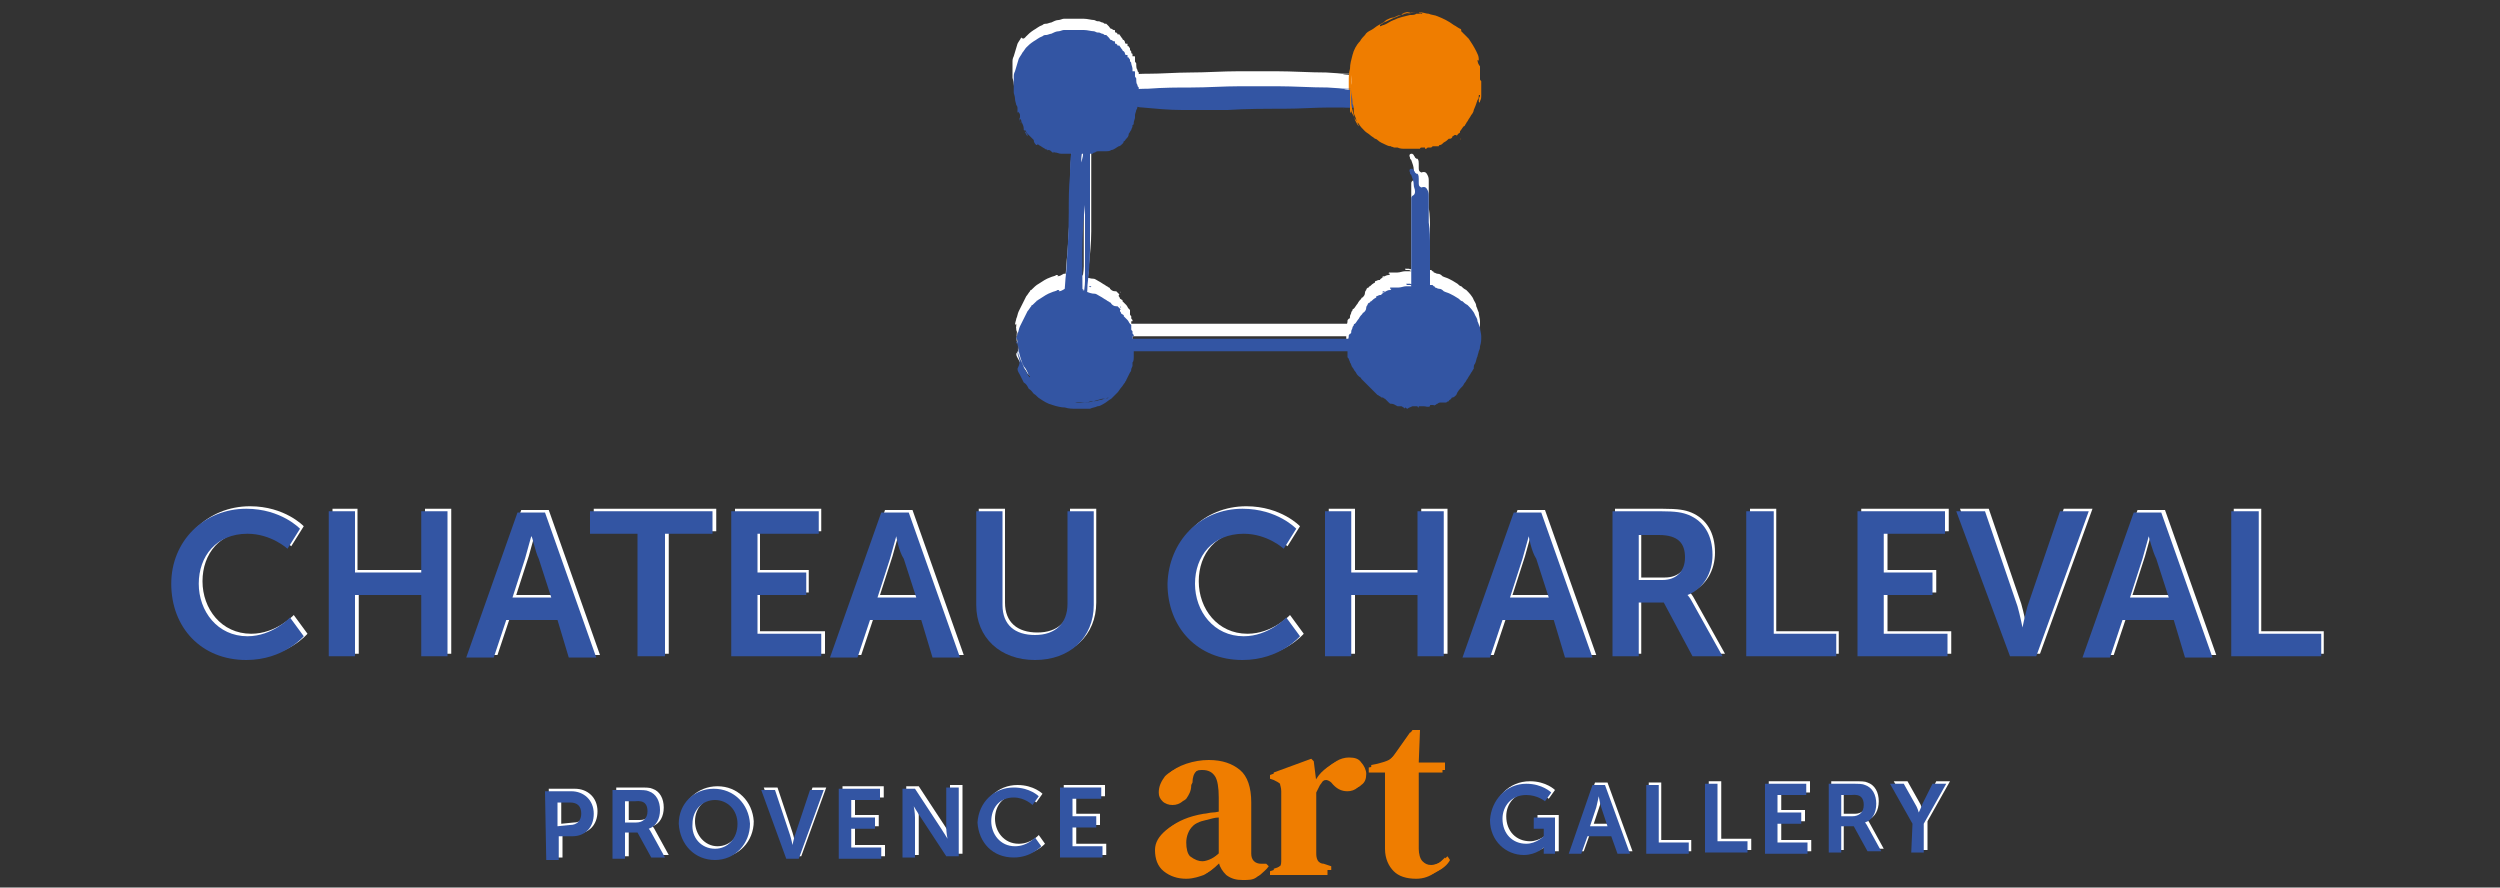 <?xml version="1.0" encoding="utf-8"?>
<!-- Generator: Adobe Illustrator 26.1.0, SVG Export Plug-In . SVG Version: 6.00 Build 0)  -->
<svg version="1.1" xmlns="http://www.w3.org/2000/svg" xmlns:xlink="http://www.w3.org/1999/xlink" x="0px" y="0px"
	 viewBox="0 0 200 71" style="enable-background:new 0 0 200 71;" xml:space="preserve">
<rect x="0" y="0" width="200" height="71" fill="#333333" stroke="none"/>
<style type="text/css">
	.st0{fill:#FFFFFF;}
	.st1{fill:#EF7D00;}
	.st2{fill-rule:evenodd;clip-rule:evenodd;fill:#FFFFFF;}
	.st3{fill-rule:evenodd;clip-rule:evenodd;fill:#EF7D00;}
	.st4{fill:#3355A3;}
	.st5{fill-rule:evenodd;clip-rule:evenodd;fill:#3355A3;}
</style>
<g id="Calque_1">
	<g>
		<path class="st0" d="M20,40.5c2.8,0,4.3,1.6,4.3,1.6l-1,1.6c0,0-1.3-1.2-3.2-1.2c-2.5,0-3.9,1.8-3.9,4c0,2.2,1.5,4.2,3.9,4.2
			c2,0,3.4-1.5,3.4-1.5l1.1,1.5c0,0-1.6,1.9-4.6,1.9c-3.6,0-6-2.6-6-6.1C14,43.1,16.6,40.5,20,40.5z"/>
		<path class="st0" d="M26.5,40.7h2.1v4.9H34v-4.9h2.1v11.6H34v-4.9h-5.3v4.9h-2.1V40.7z"/>
		<path class="st0" d="M44.9,49.4h-4.1l-1,3h-2.2l4.1-11.6h2.2L48,52.4h-2.2L44.9,49.4z M42.8,42.7c0,0-0.3,1.1-0.5,1.8l-1,3.1h3.1
			l-1-3.1C43.1,43.9,42.8,42.7,42.8,42.7L42.8,42.7z"/>
		<path class="st0" d="M51.3,42.5h-3.8v-1.8h9.8v1.8h-3.8v9.8h-2.1V42.5z"/>
		<path class="st0" d="M58.7,40.7h7v1.8h-4.9v3.1h3.9v1.8h-3.9v3.1H66v1.8h-7.2V40.7z"/>
		<path class="st0" d="M74,49.4h-4.1l-1,3h-2.2l4.1-11.6H73l4.1,11.6h-2.2L74,49.4z M71.9,42.7c0,0-0.3,1.1-0.5,1.8l-1,3.1h3.1
			l-1-3.1C72.2,43.9,71.9,42.7,71.9,42.7L71.9,42.7z"/>
		<path class="st0" d="M78.3,40.7h2.1v7.5c0,1.6,1,2.4,2.6,2.4c1.6,0,2.6-0.9,2.6-2.5v-7.4h2.1v7.5c0,2.6-1.9,4.4-4.7,4.4
			c-2.8,0-4.7-1.8-4.7-4.4V40.7z"/>
		<path class="st0" d="M99.7,40.5c2.8,0,4.3,1.6,4.3,1.6l-1,1.6c0,0-1.3-1.2-3.2-1.2c-2.5,0-3.9,1.8-3.9,4c0,2.2,1.5,4.2,3.9,4.2
			c2,0,3.4-1.5,3.4-1.5l1.1,1.5c0,0-1.6,1.9-4.6,1.9c-3.6,0-6-2.6-6-6.1C93.7,43.1,96.3,40.5,99.7,40.5z"/>
		<path class="st0" d="M106.3,40.7h2.1v4.9h5.3v-4.9h2.1v11.6h-2.1v-4.9h-5.3v4.9h-2.1V40.7z"/>
		<path class="st0" d="M124.6,49.4h-4.1l-1,3h-2.2l4.1-11.6h2.2l4.1,11.6h-2.2L124.6,49.4z M122.5,42.7c0,0-0.3,1.1-0.5,1.8l-1,3.1
			h3.1l-1-3.1C122.8,43.9,122.5,42.7,122.5,42.7L122.5,42.7z"/>
		<path class="st0" d="M129.2,40.7h3.8c1.3,0,1.8,0.1,2.3,0.3c1.2,0.5,1.9,1.6,1.9,3.2c0,1.4-0.7,2.7-2,3.2v0c0,0,0.2,0.2,0.4,0.6
			l2.4,4.3h-2.4l-2.3-4.3h-2v4.3h-2.1V40.7z M133.2,46.2c1.1,0,1.8-0.7,1.8-1.8c0-1.1-0.5-1.8-2.1-1.8h-1.6v3.6H133.2z"/>
		<path class="st0" d="M140,40.7h2.1v9.8h5v1.8H140V40.7z"/>
		<path class="st0" d="M148.9,40.7h7v1.8H151v3.1h3.9v1.8H151v3.1h5.1v1.8h-7.2V40.7z"/>
		<path class="st0" d="M156.8,40.7h2.3l2.6,7.6c0.2,0.7,0.4,1.7,0.4,1.7h0c0,0,0.2-1,0.4-1.7l2.6-7.6h2.3l-4.2,11.6H161L156.8,40.7z
			"/>
		<path class="st0" d="M174.2,49.4h-4.1l-1,3h-2.2l4.1-11.6h2.2l4.1,11.6h-2.2L174.2,49.4z M172.1,42.7c0,0-0.3,1.1-0.5,1.8l-1,3.1
			h3.1l-1-3.1C172.4,43.9,172.2,42.7,172.1,42.7L172.1,42.7z"/>
		<path class="st0" d="M178.8,40.7h2.1v9.8h5v1.8h-7.2V40.7z"/>
	</g>
	<g>
		<path class="st0" d="M43.9,63.1l2.1,0c1,0,1.8,0.7,1.8,1.8c0,1.1-0.7,1.8-1.7,1.8l-1.1,0l0,1.9l-1,0L43.9,63.1z M45.9,65.8
			c0.6,0,0.9-0.4,0.9-0.9c0-0.6-0.3-0.9-0.9-0.9l-1,0l0,1.9L45.9,65.8z"/>
		<path class="st0" d="M49.3,63l1.8,0c0.6,0,0.9,0,1.1,0.1c0.6,0.2,0.9,0.8,0.9,1.5c0,0.7-0.3,1.3-0.9,1.5v0c0,0,0.1,0.1,0.2,0.3
			l1.1,2l-1.1,0l-1.1-2l-1,0l0,2.1l-1,0L49.3,63z M51.2,65.6c0.5,0,0.9-0.3,0.9-0.9c0-0.5-0.2-0.9-1-0.8l-0.8,0l0,1.7L51.2,65.6z"/>
		<path class="st0" d="M57.4,62.9c1.6,0,2.8,1.2,2.9,2.8c0,1.6-1.2,2.9-2.8,2.9c-1.6,0-2.8-1.2-2.9-2.9
			C54.5,64.1,55.8,62.9,57.4,62.9z M57.4,67.7c1,0,1.8-0.8,1.8-2c0-1.1-0.8-1.9-1.8-1.9c-1,0-1.8,0.8-1.8,1.9
			C55.6,66.8,56.4,67.7,57.4,67.7z"/>
		<path class="st0" d="M61.1,63l1.1,0l1.2,3.6c0.1,0.3,0.2,0.8,0.2,0.8h0c0,0,0.1-0.5,0.2-0.8L65,63l1.1,0l-2,5.5l-1,0L61.1,63z"/>
		<path class="st0" d="M67.4,62.9l3.3,0l0,0.9l-2.3,0l0,1.4l1.9,0l0,0.9l-1.9,0l0,1.5l2.4,0l0,0.9l-3.4,0L67.4,62.9z"/>
		<path class="st0" d="M72.5,62.9l1,0l2.1,3.2c0.2,0.3,0.5,0.8,0.5,0.8h0c0,0-0.1-0.5-0.1-0.9l0-3.2l1,0l0,5.5l-1,0l-2.1-3.2
			c-0.2-0.3-0.5-0.8-0.5-0.8h0c0,0,0.1,0.5,0.1,0.9l0,3.2l-1,0L72.5,62.9z"/>
		<path class="st0" d="M81.4,62.8c1.3,0,2,0.7,2,0.7l-0.5,0.7c0,0-0.6-0.6-1.5-0.6c-1.2,0-1.8,0.9-1.8,1.9c0,1,0.7,2,1.9,2
			c1,0,1.6-0.7,1.6-0.7l0.5,0.7c0,0-0.8,0.9-2.2,0.9c-1.7,0-2.8-1.2-2.9-2.8C78.6,64,79.8,62.8,81.4,62.8z"/>
		<path class="st0" d="M85.1,62.8l3.3,0l0,0.9l-2.3,0l0,1.4l1.9,0l0,0.9l-1.9,0l0,1.5l2.4,0l0,0.9l-3.4,0L85.1,62.8z"/>
		<path class="st0" d="M122.4,62.5c1.3,0,2,0.7,2,0.7l-0.5,0.7c0,0-0.6-0.5-1.5-0.5c-1.2,0-1.9,0.9-1.9,1.9c0,1.2,0.8,2,1.9,2
			c0.8,0,1.4-0.6,1.4-0.6l0-0.6l-0.8,0l0-0.9l1.7,0l0,2.9l-0.9,0l0-0.3c0-0.1,0-0.2,0-0.2h0c0,0-0.6,0.6-1.6,0.6
			c-1.4,0-2.7-1.1-2.7-2.8C119.5,63.8,120.7,62.5,122.4,62.5z"/>
		<path class="st0" d="M129.1,66.7l-1.9,0l-0.5,1.4l-1,0l1.9-5.5l1,0l2,5.5l-1,0L129.1,66.7z M128.2,63.5c0,0-0.1,0.5-0.2,0.9
			l-0.5,1.5l1.4,0l-0.5-1.5C128.3,64.1,128.2,63.5,128.2,63.5L128.2,63.5z"/>
		<path class="st0" d="M131.9,62.6l1,0l0,4.6l2.4,0l0,0.9l-3.4,0L131.9,62.6z"/>
		<path class="st0" d="M136.7,62.5l1,0l0,4.6l2.4,0l0,0.9l-3.4,0L136.7,62.5z"/>
		<path class="st0" d="M141.5,62.5l3.3,0l0,0.9l-2.3,0l0,1.4l1.9,0l0,0.9l-1.9,0l0,1.5l2.4,0l0,0.9l-3.4,0L141.5,62.5z"/>
		<path class="st0" d="M146.5,62.5l1.8,0c0.6,0,0.9,0,1.1,0.1c0.6,0.2,0.9,0.8,0.9,1.5c0,0.7-0.3,1.3-0.9,1.5v0c0,0,0.1,0.1,0.2,0.3
			l1.1,2l-1.1,0l-1.1-2l-1,0l0,2.1l-1,0L146.5,62.5z M148.4,65.1c0.5,0,0.9-0.3,0.9-0.9c0-0.5-0.2-0.9-1-0.8l-0.8,0l0,1.7
			L148.4,65.1z"/>
		<path class="st0" d="M153.3,65.7l-1.8-3.2l1.1,0l0.9,1.6c0.2,0.3,0.3,0.7,0.3,0.7h0c0,0,0.2-0.4,0.3-0.7l0.8-1.6l1.1,0l-1.8,3.2
			l0,2.3l-1,0L153.3,65.7z"/>
	</g>
	<g>
		<path class="st1" d="M95.2,70.1c-0.7,0-1.3-0.2-1.8-0.6c-0.5-0.4-0.7-1-0.7-1.7c0-0.6,0.3-1.1,0.9-1.6c0.6-0.5,1.5-0.9,2.7-1.1
			c0.2,0,0.5-0.1,0.7-0.1c0.3,0,0.5-0.1,0.8-0.1v-1.3c0-0.8-0.1-1.4-0.3-1.7c-0.2-0.3-0.5-0.5-1-0.5h-0.1c-0.3,0-0.5,0.1-0.7,0.3
			c-0.2,0.2-0.3,0.5-0.3,0.9l-0.1,0.2c0,0.5-0.2,0.8-0.4,1.1c-0.2,0.2-0.5,0.3-0.8,0.3c-0.3,0-0.6-0.1-0.8-0.3
			c-0.2-0.2-0.3-0.4-0.3-0.7c0-0.5,0.2-0.9,0.5-1.3c0.3-0.3,0.8-0.6,1.4-0.8c0.6-0.2,1.2-0.3,1.8-0.3c1.1,0,1.9,0.3,2.5,0.8
			c0.6,0.5,0.9,1.4,0.9,2.6v4.1c0,0.5,0.3,0.8,0.8,0.8h0.4l0.2,0.2c-0.2,0.3-0.5,0.5-0.7,0.7c-0.3,0.2-0.6,0.2-1.1,0.2
			c-0.5,0-0.9-0.1-1.3-0.4c-0.3-0.3-0.5-0.6-0.6-1c-0.4,0.4-0.8,0.8-1.2,1C96.3,69.9,95.8,70.1,95.2,70.1z M96.2,68.9
			c0.2,0,0.5-0.1,0.7-0.2c0.2-0.1,0.5-0.3,0.8-0.6v-2.9c-0.3,0-0.6,0.1-1,0.2c-0.5,0.1-1,0.3-1.3,0.7c-0.3,0.3-0.5,0.8-0.5,1.3
			c0,0.5,0.1,0.9,0.3,1.1C95.6,68.8,95.9,68.9,96.2,68.9z"/>
		<path class="st1" d="M101.9,69.8v-0.3l0.3-0.1c0.2-0.1,0.4-0.2,0.5-0.3c0.1-0.1,0.1-0.3,0.1-0.6v-5.4c0-0.3-0.1-0.5-0.1-0.6
			c-0.1-0.1-0.3-0.2-0.5-0.3l-0.3-0.1v-0.3l3-1.1l0.2,0.2l0.2,1.6v0.1c0.2-0.3,0.4-0.7,0.7-1c0.3-0.3,0.6-0.5,0.9-0.7
			c0.3-0.2,0.7-0.3,1-0.3c0.5,0,0.8,0.1,1,0.4c0.2,0.2,0.4,0.6,0.4,0.9c0,0.4-0.1,0.7-0.4,0.9c-0.2,0.2-0.5,0.3-0.8,0.3
			c-0.5,0-0.9-0.2-1.3-0.7l0,0c-0.1-0.1-0.3-0.2-0.4-0.2c-0.2,0-0.3,0.1-0.5,0.2c-0.1,0.1-0.2,0.3-0.3,0.4c-0.1,0.2-0.2,0.4-0.3,0.6
			v4.8c0,0.2,0,0.4,0.1,0.6c0.1,0.2,0.3,0.3,0.5,0.3l0.6,0.2v0.3H101.9z"/>
		<path class="st1" d="M113.5,70.1c-0.8,0-1.4-0.2-1.8-0.6c-0.4-0.4-0.7-1-0.7-1.8c0-0.3,0-0.6,0-0.8s0-0.6,0-0.9v-4.4h-1.3v-0.4
			l0.5-0.1c0.4-0.1,0.7-0.2,0.9-0.3s0.5-0.4,0.7-0.7l1.2-1.7h0.6l-0.1,2.6h2.1v0.6h-2.1v6.3c0,0.4,0.1,0.8,0.3,1
			c0.2,0.2,0.4,0.3,0.7,0.3c0.2,0,0.5-0.1,0.7-0.2c0.2-0.1,0.4-0.3,0.6-0.5l0.2,0.3c-0.2,0.4-0.6,0.7-1,0.9
			C114.7,69.9,114.2,70.1,113.5,70.1z"/>
	</g>
	<g>
		<polygon class="st0" points="100,7.6 100,7.6 100,7.6 100,7.6 		"/>
		<polygon class="st0" points="100,8.6 100,8.6 100,8.6 100,8.6 		"/>
		<polygon class="st0" points="100,3.4 100,3.4 100,3.4 100,3.4 		"/>
		<polygon class="st0" points="100,2 100,2 100,2 		"/>
		<polygon class="st0" points="100,6.1 100,6.1 100,6.1 		"/>
		<polygon class="st0" points="100,4.3 100,4.3 100,4.3 100,4.3 		"/>
		<polygon class="st0" points="100,7.1 100,7.1 100,7.1 		"/>
		<polygon class="st0" points="100,2.3 100,2.3 100,2.3 		"/>
		<polygon class="st0" points="100,2.7 100,2.7 100,2.7 100,2.7 		"/>
		<polygon class="st0" points="100,5 100,5 100,5 		"/>
		<polygon class="st0" points="100,5 100,5 100,5 		"/>
		<polygon class="st0" points="100,25.8 100,25.8 100,25.8 		"/>
		<polygon class="st0" points="100,28 100,28 100,28 100,28 		"/>
		<polygon class="st0" points="100,25.5 100,25.5 100,25.5 100,25.5 		"/>
		<polygon class="st0" points="100,29.2 100,29.2 100,29.2 		"/>
		<polygon class="st0" points="100,27.4 100,27.4 100,27.4 		"/>
		<polygon class="st0" points="100,25.7 100,25.7 100,25.7 100,25.7 		"/>
		<polygon class="st0" points="100,27.5 100,27.5 100,27.5 		"/>
		<polygon class="st0" points="100,27.5 100,27.5 100,27.5 		"/>
		<path class="st0" d="M114.4,22.1c0-0.1,0-0.1,0-0.2c0-0.1,0-0.3,0-0.4c0-0.4,0-0.7,0-1.1c0-0.6,0-1.2,0-1.9c0-0.6,0-1.3-0.1-1.9
			c0-0.7,0-1.3,0-2c0,0,0,0,0-0.1c0-0.2,0-0.3-0.1-0.5c-0.1-0.2-0.2-0.3-0.5-0.2c-0.2-0.1-0.2-0.2-0.2-0.4c0-0.1,0-0.2,0-0.3
			c0-0.1,0-0.3-0.1-0.4c-0.1,0-0.1,0-0.2-0.1c0-0.1-0.1-0.1-0.1-0.2c-0.1-0.1-0.1-0.1-0.2-0.1c-0.1,0-0.2,0.1-0.1,0.3
			c0,0.1,0,0.1,0.1,0.2c0.1,0.3,0.2,0.5,0.2,0.8c0,0.2,0.1,0.3,0.1,0.5c0,0.1,0,0.2-0.1,0.3c-0.2,0.1-0.2,0.2-0.2,0.3
			c0,0.2,0,0.4,0,0.5c0,0.2,0,0.5,0,0.7c0,0.5,0,1,0,1.5c0,1.1,0,2.2,0,3.4c0,0.1,0,0.2,0,0.2c0,0.2,0,0.5,0,0.7c0,0,0,0.1,0,0.1
			c-0.1,0-0.2,0-0.3,0"/>
		<path class="st0" d="M84.9,4.7c0,0,0-0.1,0-0.1c-0.1-0.3,0-0.5,0.3-0.5c0.3,0,0.5-0.1,0.7-0.1c0.5-0.1,1-0.2,1.5-0.3
			c0.3-0.1,0.6,0,0.9,0.2c0.3,0.2,0.6,0.4,0.8,0.7c0.2,0.2,0.2,0.4,0.3,0.7c0,0.1,0.1,0.2,0.1,0.3c0.2,0.2,0.2,0.4,0.2,0.6
			C90.1,6.1,90.3,6,90.6,6c0.4-0.1,0.8-0.1,1.2-0.1c1.1,0,2.3-0.1,3.4-0.1c1.3,0,2.6-0.1,3.9-0.1c1,0,2,0,3,0c1.3,0,2.7,0.1,4,0.1
			c1.8,0.1,0.6,0.1,2.4,0.1c0.1,0-2.7,0.1,0.4,0.1c0,0.3-0.1,0.4-0.1,0.7c0,0.1,0,0.3,0,0.4c0,0.1,0,0.3,0,0.3c-2.9,0.1-0.6,0-0.7,0
			c-1.7,0-0.1,0-1.8,0c-1.2,0-2.4,0.1-3.7,0.1c-1.5,0-3,0-4.5,0.1c-1.2,0-2.4,0-3.6,0c-1.1,0-2.1-0.1-3.2-0.2
			c-0.3,0-0.6-0.1-0.9-0.2c-0.2-0.1-0.3-0.2-0.5-0.2c0,0-0.1,0-0.1,0C90,7,89.9,7.2,89.7,7.4c-0.1,0.1-0.1,0.3-0.2,0.4
			c0,0.1,0.1,0.2,0.2,0.2c0.1,0,0.2,0,0.3,0.1c-0.1,0.2-0.1,0.5-0.3,0.7c0,0-0.1,0.1-0.2,0.1c-0.2,0-0.2,0.1-0.3,0.2
			c-0.1,0.2-0.3,0.4-0.5,0.6c-0.2,0.1-0.3,0.3-0.6,0.3c-0.1,0-0.2,0.1-0.3,0.1c-0.2,0.1-0.3,0.2-0.5,0.3c0,0.1,0,0.2,0,0.3
			c0,1.3,0,2.7,0,4c0,1.3,0,2.6,0,3.8c0,0.9-0.1,1.9-0.2,2.8c0,0.6-0.1,1.2-0.2,1.9c0,0.4-0.1,0.7-0.2,1.1c0,0,0,0.1,0,0.2
			c0.3,0,0.5,0.1,0.7,0.1c0.4,0.1,0.7,0.2,0.9,0.6c0.1,0.2,0.3,0.4,0.5,0.5c0.1,0.1,0.2,0.2,0.1,0.4c-0.1,0.2-0.1,0.5,0.1,0.6
			c0.2,0.2,0.3,0.4,0.5,0.6c0.2,0.2,0.2,0.4,0.2,0.7c0,0.1,0,0.3,0,0.4c-0.1,0.3-0.1,0.6-0.2,0.9c-0.1,0.3-0.2,0.5-0.5,0.6
			c-0.2,0.1-0.3,0.1-0.5,0.2c-0.3,0.1-0.6,0.3-0.9,0.2c-0.2,0-0.4,0-0.6,0c-0.4,0-0.9,0-1.3-0.2c0,0,0,0-0.1,0c-0.3,0-0.5,0-0.8-0.2
			c-0.4,0-0.6-0.3-0.9-0.5c-0.2-0.1-0.3-0.3-0.5-0.4c-0.1-0.1-0.2-0.3-0.2-0.4c0-0.2,0-0.4-0.1-0.5c0-0.3-0.1-0.6-0.1-0.9
			c0-0.1,0-0.2,0.1-0.3c0.2-0.2,0.2-0.4,0.2-0.6c0-0.1,0-0.1,0-0.2c0-0.3,0.2-0.6,0.4-0.9c0-0.1,0.1-0.1,0.1-0.2
			c0-0.2,0.2-0.3,0.3-0.3c0.2-0.1,0.4-0.1,0.6-0.1c0,0,0.1,0,0.1,0c0.2,0,0.2-0.1,0.2-0.3c0.1-0.6,0.1-1.3,0.2-1.9
			c0.1-0.7,0.1-1.4,0.2-2.2c0.1-1.6,0.2-3.1,0.2-4.7c0-1,0-2,0.1-3c0-0.6,0-1.2,0.1-1.8c0,0,0-0.1,0-0.1c0,0-0.1-0.1-0.1-0.1
			c-0.3-0.1-0.6-0.2-0.9-0.2c-0.1,0-0.3-0.1-0.4-0.1c-0.2-0.1-0.5-0.2-0.7-0.3c-0.2-0.1-0.4-0.2-0.6-0.4c-0.3-0.2-0.5-0.6-0.7-0.9
			c-0.1-0.3-0.1-0.5-0.1-0.8c0-0.1,0-0.2,0-0.3c0-0.1,0-0.2,0.1-0.2c0.1-0.1,0.1-0.3,0.1-0.5c0-0.2,0-0.3,0-0.5c0-0.1,0-0.2,0-0.3
			c0,0,0-0.1,0-0.1c0.1-0.4,0.3-0.8,0.5-1.2c0.1-0.1,0.2-0.1,0.4-0.1c0.2,0,0.5,0.1,0.7,0.1C84.6,4.9,84.7,4.8,84.9,4.7z M86.7,15.2
			c-0.3,2.5-0.2,5-0.2,7.5c0,0,0.1-0.1,0.1-0.2c0-0.4,0.1-0.8,0.1-1.2c0-0.8,0-1.7,0-2.5c0-0.7,0-1.4,0-2.2
			C86.7,16.2,86.7,15.7,86.7,15.2z M83.3,7.4C83.3,7.4,83.4,7.4,83.3,7.4c0-0.5,0-1,0.1-1.5c0,0,0,0,0-0.1c-0.1,0.1-0.1,0.2-0.1,0.2
			c-0.1,0.2-0.1,0.5-0.2,0.7c-0.1,0.2,0,0.4,0.1,0.6C83.2,7.3,83.3,7.4,83.3,7.4z M86.6,10.9c-0.1,0.3-0.1,0.6-0.1,0.9
			C86.5,11.4,86.7,11.2,86.6,10.9z"/>
		<g>
			<path class="st0" d="M110.3,25.9c-0.4,0-0.8,0-1.3,0c-0.6,0-1.1,0-1.7,0c-2.3,0-4.7,0-7,0c-1.8,0-3.6,0-5.4,0c-1.2,0-2.5,0-3.7,0
				c-0.5,0-1.1,0-1.6,0c-0.2,0-0.3,0-0.5,0.1c-0.1,0-0.1,0-0.1,0.1c0,0.1,0.1,0.1,0.1,0.1c0,0,0.1,0,0.1,0c0.1,0,0.1,0,0.2,0
				c0,0.2,0.1,0.2,0.2,0.3c0,0,0.1,0.1,0.1,0.1c0.1,0.1,0.2,0.2,0.3,0.2c0.1,0,0.3,0.1,0.5,0.1c1.3,0,2.7,0,4,0c1.1,0,2.1,0,3.2,0
				c0.7,0,1.4,0,2.1,0c2.2,0,4.4,0,6.6,0c1,0,1.9,0,2.9,0c0.4,0,0.7,0,1.1,0V25.9z"/>
		</g>
		<g>
			<path class="st2" d="M90.6,4.3c0,0.1,0,0.1,0,0.2c0,0,0,0,0.1,0c0.1,0,0.1,0,0.1,0.1c0,0.1,0,0.1,0,0.2c0,0,0,0.1,0,0.1
				c0,0.1,0.1,0.1,0.1,0.2c0,0.2,0,0.4,0.1,0.5c0,0.1,0,0.1,0.1,0.2c0,0.1,0,0.3,0,0.4c0,0.1,0,0.1,0,0.2c0,0.1,0,0.1,0,0.2
				c0,0.1,0,0.1,0,0.2C91,7,91,7.1,90.9,7.2c0,0.1,0,0.3-0.1,0.4c0,0.1-0.1,0.3-0.1,0.4c0,0.1,0,0.1,0,0.2c0,0.1-0.1,0.3-0.1,0.4
				c0,0.1,0,0.2-0.1,0.2c0,0,0,0.1,0,0.1c0,0.1-0.1,0.2-0.1,0.3c-0.1,0.1-0.1,0.2-0.2,0.3c0,0,0,0,0,0c0,0.2-0.1,0.3-0.2,0.4
				c-0.1,0.1-0.1,0.2-0.2,0.2c0,0,0,0,0,0c0,0.1-0.1,0.2-0.1,0.2c-0.1,0.1-0.2,0.2-0.3,0.2c-0.2,0.1-0.4,0.3-0.6,0.3
				c-0.1,0.1-0.3,0.1-0.5,0.1c-0.1,0-0.1,0-0.2,0c0,0,0,0-0.1,0c-0.1,0-0.1,0-0.2,0c-0.1,0-0.2,0-0.3,0.1c-0.1,0-0.1,0-0.2,0.1
				c0,0-0.1,0-0.2,0c-0.2,0-0.3,0-0.5,0c-0.2,0-0.3,0-0.5,0c-0.1,0-0.1,0-0.2,0c-0.1,0-0.3,0-0.4,0c-0.1,0-0.2,0-0.3,0
				c-0.1,0-0.2,0-0.3,0c0,0-0.1,0-0.1,0c-0.2,0-0.3-0.1-0.5-0.1c0,0-0.1,0-0.1-0.1c0,0,0,0.1,0,0.1c0,0-0.1,0-0.1,0
				c-0.1-0.1-0.2-0.2-0.3-0.2c0,0,0,0-0.1,0c-0.1,0-0.2-0.1-0.2-0.1c-0.2-0.1-0.3-0.2-0.5-0.3c0,0-0.1-0.1-0.1-0.1c0,0,0,0.1,0,0.1
				c0,0-0.1,0-0.1,0c-0.1-0.1-0.2-0.2-0.2-0.4c0,0-0.1-0.1-0.1-0.1c-0.1-0.1-0.3-0.3-0.4-0.4c-0.1-0.1-0.1-0.2-0.2-0.3c0,0,0,0,0,0
				c0,0.1,0,0.2,0.1,0.2c0,0.1,0.1,0.1,0.1,0.2c0,0,0,0.1,0,0.1c-0.1-0.1-0.1-0.2-0.2-0.3c0-0.1,0-0.2-0.1-0.2c0,0,0-0.1,0-0.1
				c0-0.2-0.1-0.4-0.2-0.6c0-0.1,0-0.1-0.1-0.2c0,0,0,0,0,0c0,0,0,0,0,0.1c0,0.1,0,0.2,0.1,0.2c0,0,0,0.1,0,0.1
				c0-0.1-0.1-0.1-0.1-0.2c0-0.1-0.1-0.2,0-0.3c0-0.1,0-0.1,0-0.2c0,0,0-0.1-0.1-0.2c0,0,0-0.1,0-0.1c0,0,0,0.1-0.1,0.1c0,0,0,0,0,0
				c0,0,0,0,0,0c0,0,0-0.1,0-0.1c0,0,0-0.1,0-0.1c0,0,0-0.1,0-0.1c0-0.1,0-0.2-0.1-0.3c0-0.1-0.1-0.3-0.1-0.5c0-0.2-0.1-0.4-0.1-0.5
				c0-0.3,0-0.5,0-0.8c0-0.1,0-0.3,0-0.4c0-0.2,0-0.3,0.1-0.5c0.1-0.3,0.2-0.7,0.3-1c0.1-0.2,0.2-0.3,0.3-0.5
				C81.9,3.2,82,3,82.1,2.9c0.2-0.2,0.3-0.3,0.6-0.5c0.2-0.1,0.4-0.3,0.7-0.4c0,0,0,0,0,0c0.1-0.1,0.2-0.1,0.3-0.1
				c0.1,0,0.3-0.1,0.4-0.1c0.2-0.1,0.4-0.2,0.6-0.2c0.1,0,0.3-0.1,0.4-0.1c0.1,0,0.2,0,0.4,0c0.2,0,0.4,0,0.5,0c0.1,0,0.2,0,0.3,0
				c0.1,0,0.2,0,0.4,0c0.3,0,0.6,0.1,0.8,0.1c0.1,0,0.2,0.1,0.3,0.1c0,0,0.1,0,0.1,0c0.1,0,0.2,0.1,0.3,0.1c0.1,0,0.1,0.1,0.2,0.1
				c0,0,0,0,0.1,0c0.1,0.1,0.1,0.1,0.2,0.2c0.1,0.1,0.1,0.2,0.2,0.2c0.1,0,0.1,0.1,0.2,0.1c0.1,0,0.1,0,0.1,0.1c0,0.1,0,0.1,0.1,0.1
				c0,0,0,0,0.1,0.1c0,0.1,0.1,0.1,0.1,0c0.1,0.1,0.2,0.3,0.3,0.4c0,0,0,0.1,0.1,0.1c0,0,0.1,0.1,0.1,0.2c0,0,0,0.1,0.1,0.1
				c0,0,0.1,0,0.1,0c0,0,0,0,0,0c0,0,0,0.1,0,0.1c0,0.1,0,0.1,0.1,0.1c0,0,0,0,0,0c0,0.1,0.1,0.1,0.1,0.2c0,0,0,0.1,0,0.1
				c0.1,0.1,0.1,0.1,0.1,0.2C90.5,4.3,90.6,4.3,90.6,4.3L90.6,4.3z M83.6,10.7c0.1,0.1,0.1,0.1,0.2,0.2
				C83.7,10.8,83.7,10.8,83.6,10.7z"/>
			<path class="st2" d="M83.4,10.9C83.4,10.8,83.4,10.8,83.4,10.9C83.4,10.8,83.4,10.8,83.4,10.9C83.4,10.8,83.4,10.8,83.4,10.9
				C83.4,10.8,83.4,10.8,83.4,10.9z"/>
			<path class="st2" d="M82.4,10.1C82.4,10.1,82.4,10.1,82.4,10.1C82.4,10.1,82.5,10.1,82.4,10.1z"/>
			<path class="st2" d="M81.7,8.9C81.7,9,81.7,9,81.7,8.9C81.8,9,81.8,9,81.7,8.9C81.7,9,81.7,9,81.7,8.9
				C81.7,8.9,81.7,8.9,81.7,8.9z"/>
			<path class="st2" d="M90.6,4.3c0,0,0-0.1,0-0.1c0,0,0,0,0,0C90.6,4.2,90.6,4.2,90.6,4.3C90.6,4.3,90.6,4.3,90.6,4.3z"/>
		</g>
		<g>
			<path class="st2" d="M81.4,27.4C81.4,27.4,81.5,27.4,81.4,27.4c0-0.1,0-0.2,0-0.3c-0.1-0.3-0.1-0.5-0.1-0.8c0,0,0,0,0,0l0,0
				c0,0,0,0,0,0.1c0,0.3,0.1,0.5,0.1,0.8c0.1,0.3,0.2,0.5,0.3,0.7c0.1,0.3,0.2,0.5,0.4,0.8c0,0.1,0.1,0.2,0.2,0.3c0,0,0,0,0,0
				c0-0.1,0-0.2-0.1-0.2c-0.1-0.2-0.2-0.5-0.4-0.7c-0.2-0.4-0.3-0.8-0.4-1.2c0-0.2,0-0.3-0.1-0.5c0-0.1,0-0.3,0-0.5c0,0,0,0-0.1,0.1
				c0,0,0,0,0,0c0-0.2,0.1-0.4,0.1-0.5c0.1-0.2,0.1-0.4,0.2-0.6c0.2-0.4,0.4-0.8,0.6-1.2c0.1-0.1,0.2-0.3,0.3-0.4
				c0-0.1,0.1-0.1,0.1-0.1c0.2-0.2,0.4-0.4,0.6-0.5c0.3-0.2,0.6-0.4,0.9-0.5c0.2-0.1,0.4-0.1,0.5-0.2c0.1,0,0.1,0,0.2,0l0,0
				c0,0-0.1,0-0.1,0.1c0,0,0,0,0,0c0.2,0,0.3-0.1,0.5-0.2c0,0,0.1,0,0.2,0c0.1,0,0.1,0,0.1,0c0.1,0,0.1,0,0.1,0c0,0,0.1,0,0.1,0
				c0.2,0,0.3,0,0.5,0c0.1,0,0.2,0,0.2,0c0,0,0,0,0,0c0.1,0,0.2,0,0.3,0.1c0,0,0.1,0,0.1,0l0,0c0,0,0,0.1-0.1,0
				c-0.1,0-0.2,0-0.3-0.1c0,0,0,0,0,0c0,0.1,0,0.1,0.1,0.1c0.1,0,0.2,0,0.3,0.1c0.3,0.1,0.5,0.2,0.8,0.2c0.1,0,0.2,0.1,0.4,0.2
				c0.2,0.1,0.3,0.2,0.5,0.3c0.1,0.1,0.2,0.1,0.3,0.2c0,0,0.1,0,0.1,0.1c0.1,0.1,0.2,0.2,0.4,0.2c0,0,0,0,0.1,0c0,0,0,0,0,0
				c0.1,0.1,0.1,0.1,0.2,0.2c0,0,0.1,0.1,0,0.1c0,0,0,0,0,0.1c0,0,0.1,0.1,0.1,0.2c0,0,0,0,0,0c0.1,0,0.1,0.1,0.2,0.1
				c0,0,0,0.1,0,0.1c0.1,0.1,0.2,0.2,0.3,0.3c0.1,0.1,0.1,0.2,0.2,0.3c0,0,0,0,0.1,0.1c0,0,0,0,0,0.1c0,0.1,0,0.2,0,0.2
				c0,0.1,0,0.1,0.1,0.2c0,0,0,0.1,0,0.1c0,0,0,0,0,0c0,0.1,0,0.1,0.1,0.2c0,0,0,0.1,0,0.1c0,0,0,0-0.1,0c0,0,0,0,0,0
				c0,0.1,0,0.1,0,0.2c0,0.1,0,0.1,0.1,0.2c0,0.1,0,0.2,0,0.3c0,0,0,0,0,0.1c0,0.1,0,0.1,0,0.2c0,0.1,0,0.2,0,0.4c0,0.1,0,0.1,0,0.2
				c0,0.2,0,0.4-0.1,0.5c0,0,0,0.1,0,0.2c0,0,0,0,0,0.1c-0.1,0.1,0,0.1-0.1,0.2c0,0,0,0,0,0c0,0.1,0,0.2-0.1,0.3
				c-0.1,0.2-0.2,0.4-0.3,0.6c0,0.1-0.1,0.1-0.1,0.2c-0.1,0.1-0.2,0.3-0.3,0.4c-0.1,0.1-0.2,0.3-0.3,0.4c-0.2,0.2-0.3,0.3-0.5,0.5
				c-0.2,0.1-0.4,0.3-0.6,0.4c-0.2,0.1-0.3,0.2-0.5,0.2c-0.2,0.1-0.4,0.1-0.6,0.2c-0.1,0-0.1,0-0.2,0c0,0-0.1,0-0.1,0
				c-0.1,0-0.2,0-0.3,0c-0.1,0-0.2,0-0.3,0c-0.1,0-0.1,0-0.2,0c-0.3,0-0.6,0-0.9-0.1c-0.3,0-0.7-0.1-1-0.2c-0.4-0.1-0.7-0.3-1-0.5
				c-0.2-0.1-0.3-0.3-0.5-0.4c-0.1-0.1-0.2-0.3-0.4-0.4c-0.1-0.2-0.2-0.4-0.4-0.5c-0.1-0.2-0.2-0.4-0.3-0.6
				c-0.1-0.2-0.2-0.3-0.2-0.5C81.6,27.9,81.5,27.7,81.4,27.4C81.4,27.5,81.4,27.5,81.4,27.4L81.4,27.4z M88.7,30.6
				c-0.1,0-0.2,0.1-0.3,0.1c-0.1,0.1-0.3,0.1-0.4,0.2c-0.1,0-0.3,0.1-0.5,0.1c-0.2,0-0.3,0-0.5,0.1c0,0-0.1,0-0.1,0
				c-0.3,0-0.6,0.1-0.9,0c0,0-0.1,0-0.1,0c0.1,0,0.1,0,0.1,0c0.3,0,0.5,0,0.8,0c0.4,0,0.7-0.1,1-0.2c0.1,0,0.3-0.1,0.4-0.1
				C88.4,30.8,88.5,30.7,88.7,30.6z M89.6,23.3c0,0.1,0,0.1,0.1,0.1C89.6,23.4,89.6,23.3,89.6,23.3z"/>
			<path class="st2" d="M81.4,27.4c-0.1-0.1-0.1-0.5-0.1-0.6c0,0,0,0,0,0c0,0.2,0.1,0.3,0.1,0.5C81.4,27.4,81.4,27.4,81.4,27.4
				C81.4,27.4,81.4,27.4,81.4,27.4z"/>
			<path class="st2" d="M81.2,26.4c0,0,0,0.1,0,0.1c0,0.1,0,0.2,0,0.3C81.2,26.7,81.2,26.5,81.2,26.4z"/>
			<path class="st2" d="M81.3,26.3c0-0.1,0-0.1,0-0.2C81.4,26.2,81.4,26.2,81.3,26.3C81.3,26.3,81.3,26.3,81.3,26.3z"/>
			<path class="st2" d="M87.1,21.8c0.1,0,0.1,0,0.2,0c0,0,0,0,0,0C87.2,21.8,87.2,21.8,87.1,21.8C87.1,21.8,87.1,21.8,87.1,21.8z"/>
			<path class="st2" d="M81.3,25.9C81.3,25.9,81.3,25.9,81.3,25.9C81.3,25.9,81.3,25.9,81.3,25.9C81.3,25.9,81.3,25.9,81.3,25.9z"/>
			<path class="st2" d="M82.9,22.9C82.9,22.9,82.9,22.9,82.9,22.9C82.9,22.9,82.9,22.9,82.9,22.9C82.9,22.9,82.9,22.9,82.9,22.9
				C82.9,22.8,82.9,22.9,82.9,22.9z"/>
			<path class="st2" d="M87.5,21.9C87.5,21.9,87.5,21.9,87.5,21.9C87.5,21.9,87.5,21.9,87.5,21.9C87.5,21.9,87.5,21.9,87.5,21.9
				C87.5,21.9,87.5,21.9,87.5,21.9z"/>
			<path class="st2" d="M85,21.8C85,21.8,85,21.8,85,21.8C85.1,21.8,85.1,21.8,85,21.8C85,21.8,85,21.8,85,21.8
				C85,21.8,85,21.8,85,21.8z"/>
			<path class="st2" d="M83.8,22C83.8,22,83.8,22,83.8,22C83.9,22,83.9,22,83.8,22C83.8,22,83.8,22.1,83.8,22
				C83.8,22.1,83.8,22,83.8,22z"/>
		</g>
		<g>
			<path class="st2" d="M112.5,31.5c-0.1,0-0.1-0.1-0.2-0.1c0,0,0,0,0,0c0,0.1,0,0.1-0.1,0c-0.1,0-0.1-0.1-0.2-0.1c0,0-0.1,0-0.1,0
				c-0.1,0-0.2,0-0.2,0c-0.2-0.1-0.3-0.2-0.5-0.2c-0.1,0-0.1,0-0.2-0.1c-0.1-0.1-0.2-0.2-0.3-0.3c-0.1,0-0.1-0.1-0.2-0.1
				c-0.1,0-0.1,0-0.2-0.1c-0.1,0-0.1-0.1-0.2-0.1c-0.1-0.1-0.2-0.2-0.3-0.3c-0.1-0.1-0.2-0.2-0.3-0.3c-0.1-0.1-0.2-0.2-0.3-0.3
				c0,0-0.1-0.1-0.1-0.1c-0.1-0.1-0.2-0.2-0.3-0.3c0-0.1-0.1-0.1-0.2-0.2c0,0-0.1-0.1-0.1-0.1c-0.1-0.1-0.1-0.2-0.2-0.3
				c-0.1-0.1-0.1-0.2-0.2-0.3c0,0,0,0,0,0c-0.1-0.1-0.1-0.3-0.2-0.4c0-0.1-0.1-0.2-0.1-0.3c0,0,0,0,0,0c-0.1-0.1-0.1-0.1-0.1-0.2
				c0-0.1,0-0.3,0-0.4c0-0.2,0-0.5,0-0.7c0-0.2,0.1-0.3,0.1-0.5c0-0.1,0-0.1,0.1-0.2c0,0,0,0,0,0c0.1,0,0.1-0.1,0.1-0.2
				c0-0.1,0.1-0.2,0.1-0.3c0-0.1,0.1-0.1,0.1-0.2c0,0,0-0.1,0.1-0.1c0.1-0.1,0.2-0.3,0.3-0.4c0.1-0.2,0.2-0.3,0.3-0.4
				c0,0,0-0.1,0.1-0.1c0.1-0.1,0.2-0.2,0.2-0.4c0-0.1,0.1-0.2,0.1-0.2c0-0.1,0.1-0.2,0.2-0.2c0,0,0-0.1,0.1-0.1
				c0.1-0.1,0.2-0.2,0.4-0.3c0,0,0.1,0,0.1,0c0,0,0,0-0.1,0c0,0,0-0.1,0-0.1c0.1,0,0.2-0.1,0.3-0.1c0,0,0,0,0.1,0
				c0-0.1,0.1-0.1,0.2-0.2c0.2-0.1,0.3-0.2,0.5-0.2c0,0,0.1,0,0.1-0.1c0,0-0.1,0-0.1,0c0-0.1,0-0.1,0.1-0.1c0.1,0,0.3,0,0.4,0
				c0.1,0,0.1,0,0.2,0c0.2,0,0.4-0.1,0.6-0.1c0.1,0,0.3,0,0.4,0c0,0,0,0,0.1,0c-0.1-0.1-0.2-0.1-0.2-0.1c-0.1,0-0.1,0-0.2,0
				c0,0-0.1,0-0.1-0.1c0.1,0,0.3,0,0.3,0c0.1,0,0.1,0.1,0.2,0c0,0,0.1,0,0.1,0c0.2,0.1,0.4,0.1,0.6,0.1c0.1,0,0.1,0,0.2,0
				c0,0,0,0,0.1,0c0,0,0-0.1,0-0.1c-0.1,0-0.2-0.1-0.2-0.1c0,0-0.1,0-0.1,0c0.1,0,0.1,0,0.2,0c0.1,0,0.2,0,0.2,0.1
				c0,0.1,0.1,0.1,0.2,0.1c0.1,0,0.1,0,0.2,0c0,0,0.1,0,0.1,0c0,0,0-0.1-0.1-0.1c0,0,0,0,0,0c0,0,0,0,0,0c0,0,0.1,0,0.1,0.1
				c0,0,0.1,0.1,0.1,0.1c0,0,0.1,0,0.1,0.1c0.1,0,0.2,0.1,0.3,0.1c0.2,0,0.3,0.1,0.4,0.2c0.2,0.1,0.3,0.1,0.5,0.2
				c0.2,0.1,0.4,0.2,0.7,0.4c0.1,0.1,0.2,0.2,0.3,0.2c0.1,0.1,0.2,0.2,0.4,0.3c0.2,0.2,0.5,0.5,0.6,0.8c0.1,0.2,0.2,0.3,0.2,0.5
				c0.1,0.2,0.1,0.3,0.2,0.5c0,0.2,0.1,0.5,0.1,0.7c0,0.3,0,0.5-0.1,0.8c0,0,0,0,0,0c0,0.1,0,0.2-0.1,0.4c0,0.1-0.1,0.3-0.1,0.4
				c-0.1,0.2-0.1,0.4-0.2,0.6c-0.1,0.1-0.1,0.2-0.1,0.4c-0.1,0.1-0.1,0.2-0.2,0.3c-0.1,0.2-0.2,0.3-0.3,0.5
				c-0.1,0.1-0.1,0.2-0.2,0.3c-0.1,0.1-0.1,0.2-0.2,0.3c-0.2,0.2-0.4,0.4-0.5,0.7c-0.1,0.1-0.2,0.2-0.3,0.2c0,0-0.1,0-0.1,0.1
				c-0.1,0.1-0.2,0.1-0.2,0.2c-0.1,0-0.2,0.1-0.2,0.1c0,0,0,0-0.1,0c-0.1,0-0.2,0-0.3,0c-0.1,0-0.2,0-0.3,0.1
				c-0.1,0-0.1,0.1-0.2,0.1c0,0-0.1,0.1-0.1,0c0,0-0.1,0-0.1,0c0,0-0.1,0-0.1,0c-0.1,0-0.1,0-0.1,0.1c-0.2,0.1-0.3,0-0.5,0
				c0,0-0.1,0-0.1,0c-0.1,0-0.1,0-0.2,0c0,0-0.1,0-0.1,0c0,0,0,0.1,0,0.1c0,0,0,0,0,0c0,0-0.1,0-0.1-0.1c-0.1,0-0.1,0-0.1,0
				c0,0,0,0,0,0c-0.1,0-0.1,0-0.2,0c0,0-0.1,0-0.1,0C112.8,31.4,112.7,31.4,112.5,31.5C112.5,31.4,112.6,31.5,112.5,31.5L112.5,31.5
				z M110.8,22.1c-0.2,0-0.2,0-0.2,0.1C110.7,22.2,110.7,22.1,110.8,22.1z"/>
			<path class="st2" d="M110.8,21.9C110.8,21.9,110.9,21.9,110.8,21.9c0.1,0,0.1,0,0.1,0C110.9,21.9,110.8,21.9,110.8,21.9
				C110.8,21.9,110.8,21.9,110.8,21.9z"/>
			<path class="st2" d="M111.9,21.5C112,21.4,112,21.4,111.9,21.5C112,21.5,112,21.5,111.9,21.5z"/>
			<path class="st2" d="M113.3,21.5C113.3,21.5,113.3,21.5,113.3,21.5C113.3,21.5,113.3,21.5,113.3,21.5
				C113.3,21.5,113.3,21.5,113.3,21.5C113.3,21.5,113.3,21.5,113.3,21.5z"/>
			<path class="st2" d="M112.5,31.5c0,0,0.1,0,0.1,0C112.6,31.5,112.6,31.5,112.5,31.5C112.6,31.5,112.6,31.5,112.5,31.5
				C112.5,31.5,112.5,31.5,112.5,31.5z"/>
		</g>
		<g>
			<path class="st3" d="M112.2,1.1C112.2,1.2,112.2,1.2,112.2,1.1c0.1,0,0.2,0,0.3,0c0.3-0.1,0.6-0.1,0.9-0.1c0,0,0,0,0,0l0,0
				c0,0,0,0-0.1,0c-0.3,0-0.6,0.1-0.9,0.1c-0.3,0.1-0.6,0.2-0.8,0.3c-0.3,0.1-0.6,0.3-0.9,0.4c-0.1,0.1-0.2,0.1-0.3,0.2
				c0,0,0,0,0,0.1c0.1,0,0.2-0.1,0.3-0.1c0.3-0.1,0.5-0.3,0.8-0.4c0.4-0.2,0.9-0.3,1.3-0.4c0.2,0,0.4,0,0.5-0.1c0.2,0,0.3,0,0.5,0
				c0,0,0,0-0.1-0.1c0,0,0,0,0,0c0.2,0,0.4,0.1,0.6,0.1c0.2,0.1,0.5,0.1,0.7,0.2c0.5,0.2,0.9,0.4,1.3,0.7c0.2,0.1,0.3,0.2,0.5,0.3
				c0.1,0,0.1,0.1,0.1,0.2c0.2,0.2,0.4,0.4,0.6,0.6c0.2,0.3,0.4,0.6,0.6,1c0.1,0.2,0.2,0.4,0.2,0.6c0,0.1,0,0.1,0,0.2l0,0
				c0,0,0-0.1-0.1-0.1c0,0,0,0,0,0c0,0.2,0.1,0.4,0.2,0.5c0,0,0,0.1,0,0.2c0,0.1,0,0.1,0,0.1c0,0.1,0,0.1,0,0.1c0,0,0,0.1,0,0.1
				c0,0.2,0,0.3,0,0.5c0,0.1,0,0.2,0,0.2c0,0,0,0,0,0c0,0.1,0,0.2-0.1,0.4c0,0,0,0.1,0,0.1l0,0c0,0-0.1,0-0.1-0.1
				c0-0.1,0-0.3,0.1-0.4c0,0,0,0,0-0.1c-0.1,0-0.1,0-0.1,0.1c0,0.1,0,0.2-0.1,0.3c-0.1,0.3-0.2,0.6-0.3,0.8c0,0.1-0.1,0.3-0.2,0.4
				c-0.1,0.2-0.2,0.3-0.3,0.5c-0.1,0.1-0.1,0.2-0.2,0.3c0,0,0,0.1-0.1,0.1c-0.1,0.1-0.2,0.3-0.3,0.4c0,0,0,0.1,0,0.1c0,0,0,0,0,0
				c-0.1,0.1-0.2,0.1-0.2,0.2c0,0-0.1,0.1-0.1,0c0,0-0.1,0-0.1,0c-0.1,0-0.1,0.1-0.2,0.1c0,0,0,0,0,0c0,0.1-0.1,0.2-0.2,0.2
				c0,0-0.1,0-0.1,0c-0.1,0.1-0.2,0.2-0.4,0.3c-0.1,0.1-0.2,0.2-0.3,0.2c0,0-0.1,0-0.1,0.1c0,0,0,0-0.1,0c-0.1,0-0.2,0-0.3,0
				c-0.1,0-0.1,0-0.2,0.1c0,0-0.1,0-0.1,0c0,0,0,0-0.1,0c-0.1,0-0.1,0-0.2,0.1c0,0-0.1,0-0.1,0c0,0,0,0,0-0.1c0,0,0,0,0,0
				c-0.1,0-0.2,0-0.2,0c-0.1,0-0.2,0-0.2,0.1c-0.1,0-0.2,0-0.3,0c0,0,0,0-0.1,0c-0.1,0-0.1,0-0.2,0c-0.1,0-0.3,0-0.4,0
				c-0.1,0-0.2,0-0.2,0c-0.2,0-0.4,0-0.6-0.1c-0.1,0-0.1,0-0.2,0c0,0-0.1,0-0.1,0c-0.1-0.1-0.2,0-0.2-0.1c0,0,0,0,0,0
				c-0.1,0-0.2,0-0.4-0.1c-0.2-0.1-0.5-0.2-0.7-0.4c-0.1-0.1-0.2-0.1-0.2-0.1c-0.1-0.1-0.3-0.2-0.4-0.3c-0.1-0.1-0.3-0.2-0.4-0.3
				c-0.2-0.2-0.4-0.4-0.5-0.6c-0.2-0.2-0.3-0.4-0.4-0.6c-0.1-0.2-0.2-0.3-0.2-0.5C108,8,108,7.8,107.9,7.6c0-0.1,0-0.1,0-0.2
				c0,0,0-0.1,0-0.1c0-0.1,0-0.2,0-0.3c0-0.1,0-0.2,0-0.3c0-0.1,0-0.1,0-0.2c0-0.3,0-0.7,0.1-1c0-0.4,0.1-0.7,0.2-1.1
				c0.1-0.4,0.3-0.8,0.6-1.1c0.1-0.2,0.3-0.4,0.4-0.5c0.1-0.2,0.3-0.3,0.5-0.4c0.2-0.1,0.4-0.3,0.6-0.4c0.2-0.1,0.4-0.2,0.6-0.4
				c0.2-0.1,0.4-0.2,0.6-0.2c0.2-0.1,0.4-0.2,0.6-0.2C112.2,1.1,112.2,1.1,112.2,1.1L112.2,1.1z M108.7,8.9c0-0.1-0.1-0.2-0.1-0.3
				c-0.1-0.1-0.1-0.3-0.2-0.5c-0.1-0.2-0.1-0.3-0.1-0.5c0-0.2,0-0.3-0.1-0.5c0,0,0-0.1,0-0.1c0-0.3-0.1-0.7-0.1-1c0,0,0-0.1,0-0.1
				c0,0.1,0,0.1,0,0.2c0,0.3,0,0.6,0,0.8c0,0.4,0.1,0.7,0.2,1.1c0,0.1,0.1,0.3,0.1,0.4C108.5,8.6,108.6,8.8,108.7,8.9z M116.8,9.9
				c-0.1,0-0.1,0-0.1,0.1C116.8,9.9,116.8,9.9,116.8,9.9z"/>
			<path class="st3" d="M112.2,1.1c0.1-0.1,0.6-0.2,0.6-0.1c0,0,0,0,0,0c-0.2,0-0.3,0.1-0.5,0.1C112.3,1.1,112.3,1.1,112.2,1.1
				C112.2,1.1,112.2,1.1,112.2,1.1z"/>
			<path class="st3" d="M113.4,0.9c0,0-0.1,0-0.1,0c-0.1,0-0.2,0-0.4,0C113.1,0.9,113.3,0.9,113.4,0.9z"/>
			<path class="st3" d="M113.5,1c0.1,0,0.2,0,0.3,0C113.6,1.1,113.6,1.1,113.5,1C113.5,1,113.5,1,113.5,1z"/>
			<path class="st3" d="M118.6,7.2c0,0.1,0,0.2,0,0.2c0,0,0,0,0,0C118.6,7.4,118.6,7.3,118.6,7.2C118.6,7.2,118.6,7.2,118.6,7.2z"/>
			<path class="st3" d="M114,1C113.9,1,113.9,1,114,1C113.9,1,113.9,1,114,1C114,1,114,1,114,1z"/>
			<path class="st3" d="M117.4,2.7C117.4,2.7,117.3,2.7,117.4,2.7C117.3,2.7,117.3,2.7,117.4,2.7C117.4,2.7,117.4,2.7,117.4,2.7
				C117.4,2.7,117.4,2.7,117.4,2.7z"/>
			<path class="st3" d="M118.5,7.6C118.5,7.6,118.5,7.6,118.5,7.6C118.5,7.7,118.5,7.7,118.5,7.6C118.5,7.6,118.5,7.6,118.5,7.6
				C118.5,7.6,118.5,7.6,118.5,7.6z"/>
			<path class="st3" d="M118.5,4.9c0,0,0,0.1,0,0.1c0,0,0,0,0,0C118.5,5,118.5,5,118.5,4.9C118.5,4.9,118.5,4.9,118.5,4.9z"/>
			<path class="st3" d="M118.3,3.7C118.3,3.7,118.3,3.7,118.3,3.7C118.3,3.7,118.3,3.7,118.3,3.7C118.3,3.7,118.3,3.7,118.3,3.7
				C118.3,3.7,118.3,3.7,118.3,3.7z"/>
		</g>
	</g>
</g>
<g id="Calque_2">
	<g>
		<path class="st4" d="M19.7,40.7c2.8,0,4.3,1.6,4.3,1.6l-1,1.6c0,0-1.3-1.2-3.2-1.2c-2.5,0-3.9,1.8-3.9,4c0,2.2,1.5,4.2,3.9,4.2
			c2,0,3.4-1.5,3.4-1.5l1.1,1.5c0,0-1.6,1.9-4.6,1.9c-3.6,0-6-2.6-6-6.1C13.7,43.3,16.3,40.7,19.7,40.7z"/>
		<path class="st4" d="M26.3,40.9h2.1v4.9h5.3v-4.9h2.1v11.6h-2.1v-4.9h-5.3v4.9h-2.1V40.9z"/>
		<path class="st4" d="M44.6,49.6h-4.1l-1,3h-2.2l4.1-11.6h2.2l4.1,11.6h-2.2L44.6,49.6z M42.5,42.9c0,0-0.3,1.1-0.5,1.8l-1,3.1h3.1
			l-1-3.1C42.8,44.1,42.6,42.9,42.5,42.9L42.5,42.9z"/>
		<path class="st4" d="M51,42.7h-3.8v-1.8h9.8v1.8h-3.8v9.8H51V42.7z"/>
		<path class="st4" d="M58.5,40.9h7v1.8h-4.9v3.1h3.9v1.8h-3.9v3.1h5.1v1.8h-7.2V40.9z"/>
		<path class="st4" d="M73.7,49.6h-4.1l-1,3h-2.2l4.1-11.6h2.2l4.1,11.6h-2.2L73.7,49.6z M71.7,42.9c0,0-0.3,1.1-0.5,1.8l-1,3.1h3.1
			l-1-3.1C71.9,44.1,71.7,42.9,71.7,42.9L71.7,42.9z"/>
		<path class="st4" d="M78.1,40.9h2.1v7.5c0,1.6,1,2.4,2.6,2.4c1.6,0,2.6-0.9,2.6-2.5v-7.4h2.1v7.5c0,2.6-1.9,4.4-4.7,4.4
			c-2.8,0-4.7-1.8-4.7-4.4V40.9z"/>
		<path class="st4" d="M99.4,40.7c2.8,0,4.3,1.6,4.3,1.6l-1,1.6c0,0-1.3-1.2-3.2-1.2c-2.5,0-3.9,1.8-3.9,4c0,2.2,1.5,4.2,3.9,4.2
			c2,0,3.4-1.5,3.4-1.5l1.1,1.5c0,0-1.6,1.9-4.6,1.9c-3.6,0-6-2.6-6-6.1C93.5,43.3,96,40.7,99.4,40.7z"/>
		<path class="st4" d="M106,40.9h2.1v4.9h5.3v-4.9h2.1v11.6h-2.1v-4.9h-5.3v4.9H106V40.9z"/>
		<path class="st4" d="M124.3,49.6h-4.1l-1,3h-2.2l4.1-11.6h2.2l4.1,11.6h-2.2L124.3,49.6z M122.3,42.9c0,0-0.3,1.1-0.5,1.8l-1,3.1
			h3.1l-1-3.1C122.5,44.1,122.3,42.9,122.3,42.9L122.3,42.9z"/>
		<path class="st4" d="M129,40.9h3.8c1.3,0,1.8,0.1,2.3,0.3c1.2,0.5,1.9,1.6,1.9,3.2c0,1.4-0.7,2.7-2,3.2v0c0,0,0.2,0.2,0.4,0.6
			l2.4,4.3h-2.4l-2.3-4.3h-2v4.3H129V40.9z M133,46.4c1.1,0,1.8-0.7,1.8-1.8c0-1.1-0.5-1.8-2.1-1.8h-1.6v3.6H133z"/>
		<path class="st4" d="M139.8,40.9h2.1v9.8h5v1.8h-7.2V40.9z"/>
		<path class="st4" d="M148.6,40.9h7v1.8h-4.9v3.1h3.9v1.8h-3.9v3.1h5.1v1.8h-7.2V40.9z"/>
		<path class="st4" d="M156.5,40.9h2.3l2.6,7.6c0.2,0.7,0.4,1.7,0.4,1.7h0c0,0,0.2-1,0.4-1.7l2.6-7.6h2.3l-4.2,11.6h-2.1L156.5,40.9
			z"/>
		<path class="st4" d="M173.9,49.6h-4.1l-1,3h-2.2l4.1-11.6h2.2l4.1,11.6h-2.2L173.9,49.6z M171.9,42.9c0,0-0.3,1.1-0.5,1.8l-1,3.1
			h3.1l-1-3.1C172.2,44.1,171.9,42.9,171.9,42.9L171.9,42.9z"/>
		<path class="st4" d="M178.6,40.9h2.1v9.8h5v1.8h-7.2V40.9z"/>
	</g>
	<g>
		<g>
			<path class="st4" d="M43.6,63.3l2.1,0c1,0,1.8,0.7,1.8,1.8c0,1.1-0.7,1.8-1.7,1.8l-1.1,0l0,1.9l-1,0L43.6,63.3z M45.6,66
				c0.6,0,0.9-0.4,0.9-0.9c0-0.6-0.3-0.9-0.9-0.9l-1,0l0,1.9L45.6,66z"/>
			<path class="st4" d="M49,63.2l1.8,0c0.6,0,0.9,0,1.1,0.1c0.6,0.2,0.9,0.8,0.9,1.5c0,0.7-0.3,1.3-0.9,1.5v0c0,0,0.1,0.1,0.2,0.3
				l1.1,2l-1.1,0l-1.1-2l-1,0l0,2.1l-1,0L49,63.2z M50.9,65.8c0.5,0,0.9-0.3,0.9-0.9c0-0.5-0.2-0.9-1-0.8l-0.8,0l0,1.7L50.9,65.8z"
				/>
			<path class="st4" d="M57.1,63.1c1.6,0,2.8,1.2,2.9,2.8c0,1.6-1.2,2.9-2.8,2.9c-1.6,0-2.8-1.2-2.9-2.9
				C54.3,64.3,55.5,63.1,57.1,63.1z M57.2,67.9c1,0,1.8-0.8,1.8-2c0-1.1-0.8-1.9-1.8-1.9s-1.8,0.8-1.8,1.9
				C55.3,67,56.1,67.9,57.2,67.9z"/>
			<path class="st4" d="M60.9,63.2l1.1,0l1.2,3.6c0.1,0.3,0.2,0.8,0.2,0.8h0c0,0,0.1-0.5,0.2-0.8l1.2-3.6l1.1,0l-2,5.5l-1,0
				L60.9,63.2z"/>
			<path class="st4" d="M67.1,63.1l3.3,0l0,0.9l-2.3,0l0,1.4l1.9,0l0,0.9l-1.9,0l0,1.5l2.4,0l0,0.9l-3.4,0L67.1,63.1z"/>
			<path class="st4" d="M72.2,63.1l1,0l2.1,3.2c0.2,0.3,0.5,0.8,0.5,0.8h0c0,0-0.1-0.5-0.1-0.9l0-3.2l1,0l0,5.5l-1,0l-2.1-3.2
				c-0.2-0.3-0.5-0.8-0.5-0.8h0c0,0,0.1,0.5,0.1,0.9l0,3.2l-1,0L72.2,63.1z"/>
			<path class="st4" d="M81.1,63c1.3,0,2,0.7,2,0.7l-0.5,0.7c0,0-0.6-0.6-1.5-0.6c-1.2,0-1.8,0.9-1.8,1.9c0,1,0.7,2,1.9,2
				c1,0,1.6-0.7,1.6-0.7l0.5,0.7c0,0-0.8,0.9-2.2,0.9c-1.7,0-2.8-1.2-2.9-2.8C78.3,64.2,79.5,63,81.1,63z"/>
			<path class="st4" d="M84.8,63l3.3,0l0,0.9l-2.3,0l0,1.4l1.9,0l0,0.9l-1.9,0l0,1.5l2.4,0l0,0.9l-3.4,0L84.8,63z"/>
			<path class="st4" d="M122.1,62.7c1.3,0,2,0.7,2,0.7l-0.5,0.7c0,0-0.6-0.5-1.5-0.5c-1.2,0-1.9,0.9-1.9,1.9c0,1.2,0.8,2,1.9,2
				c0.8,0,1.4-0.6,1.4-0.6l0-0.6l-0.8,0l0-0.9l1.7,0l0,2.9l-0.9,0l0-0.3c0-0.1,0-0.2,0-0.2h0c0,0-0.6,0.6-1.6,0.6
				c-1.4,0-2.7-1.1-2.7-2.8C119.3,64,120.5,62.7,122.1,62.7z"/>
			<path class="st4" d="M128.9,66.9l-1.9,0l-0.5,1.4l-1,0l1.9-5.5l1,0l2,5.5l-1,0L128.9,66.9z M127.9,63.7c0,0-0.1,0.5-0.2,0.9
				l-0.5,1.5l1.4,0l-0.5-1.5C128,64.3,127.9,63.7,127.9,63.7L127.9,63.7z"/>
			<path class="st4" d="M131.7,62.8l1,0l0,4.6l2.4,0l0,0.9l-3.4,0L131.7,62.8z"/>
			<path class="st4" d="M136.4,62.7l1,0l0,4.6l2.4,0l0,0.9l-3.4,0L136.4,62.7z"/>
			<path class="st4" d="M141.2,62.7l3.3,0l0,0.9l-2.3,0l0,1.4l1.9,0l0,0.9l-1.9,0l0,1.5l2.4,0l0,0.9l-3.4,0L141.2,62.7z"/>
			<path class="st4" d="M146.3,62.7l1.8,0c0.6,0,0.9,0,1.1,0.1c0.6,0.2,0.9,0.8,0.9,1.5c0,0.7-0.3,1.3-0.9,1.5v0
				c0,0,0.1,0.1,0.2,0.3l1.1,2l-1.1,0l-1.1-2l-1,0l0,2.1l-1,0L146.3,62.7z M148.2,65.3c0.5,0,0.9-0.3,0.9-0.9c0-0.5-0.2-0.9-1-0.8
				l-0.8,0l0,1.7L148.2,65.3z"/>
			<path class="st4" d="M153,65.9l-1.8-3.2l1.1,0l0.9,1.6c0.2,0.3,0.3,0.7,0.3,0.7h0c0,0,0.2-0.4,0.3-0.7l0.8-1.6l1.1,0l-1.8,3.2
				l0,2.3l-1,0L153,65.9z"/>
		</g>
		<g>
			<path class="st1" d="M94.9,70.3c-0.7,0-1.3-0.2-1.8-0.6c-0.5-0.4-0.7-1-0.7-1.7c0-0.6,0.3-1.1,0.9-1.6c0.6-0.5,1.5-0.9,2.7-1.1
				c0.2,0,0.5-0.1,0.7-0.1c0.3,0,0.5-0.1,0.8-0.1v-1.3c0-0.8-0.1-1.4-0.3-1.7c-0.2-0.3-0.5-0.5-1-0.5h-0.1c-0.3,0-0.5,0.1-0.7,0.3
				c-0.2,0.2-0.3,0.5-0.3,0.9l-0.1,0.2c0,0.5-0.2,0.8-0.4,1.1c-0.2,0.2-0.5,0.3-0.8,0.3c-0.3,0-0.6-0.1-0.8-0.3
				c-0.2-0.2-0.3-0.4-0.3-0.7c0-0.5,0.2-0.9,0.5-1.3c0.3-0.3,0.8-0.6,1.4-0.8c0.6-0.2,1.2-0.3,1.8-0.3c1.1,0,1.9,0.3,2.5,0.8
				c0.6,0.5,0.9,1.4,0.9,2.6v4.1c0,0.5,0.3,0.8,0.8,0.8h0.4l0.2,0.2c-0.2,0.3-0.5,0.5-0.7,0.7c-0.3,0.2-0.6,0.2-1.1,0.2
				c-0.5,0-0.9-0.1-1.3-0.4c-0.3-0.3-0.5-0.6-0.6-1c-0.4,0.4-0.8,0.8-1.2,1C96,70.1,95.5,70.3,94.9,70.3z M96,69.1
				c0.2,0,0.5-0.1,0.7-0.2c0.2-0.1,0.5-0.3,0.8-0.6v-2.9c-0.3,0-0.6,0.1-1,0.2c-0.5,0.1-1,0.3-1.3,0.7c-0.3,0.3-0.5,0.8-0.5,1.3
				c0,0.5,0.1,0.9,0.3,1.1C95.3,69,95.6,69.1,96,69.1z"/>
			<path class="st1" d="M101.6,70v-0.3l0.3-0.1c0.2-0.1,0.4-0.2,0.5-0.3c0.1-0.1,0.1-0.3,0.1-0.6v-5.4c0-0.3-0.1-0.5-0.1-0.6
				c-0.1-0.1-0.3-0.2-0.5-0.3l-0.3-0.1V62l3-1.1l0.2,0.2l0.2,1.6v0.1c0.2-0.3,0.4-0.7,0.7-1c0.3-0.3,0.6-0.5,0.9-0.7
				c0.3-0.2,0.7-0.3,1-0.3c0.5,0,0.8,0.1,1,0.4c0.2,0.2,0.4,0.6,0.4,0.9c0,0.4-0.1,0.7-0.4,0.9c-0.2,0.2-0.5,0.3-0.8,0.3
				c-0.5,0-0.9-0.2-1.3-0.7l0,0c-0.1-0.1-0.3-0.2-0.4-0.2c-0.2,0-0.3,0.1-0.5,0.2c-0.1,0.1-0.2,0.3-0.3,0.4
				c-0.1,0.2-0.2,0.4-0.3,0.6v4.8c0,0.2,0,0.4,0.1,0.6c0.1,0.2,0.3,0.3,0.5,0.3l0.6,0.2V70H101.6z"/>
			<path class="st1" d="M113.3,70.3c-0.8,0-1.4-0.2-1.8-0.6c-0.4-0.4-0.7-1-0.7-1.8c0-0.3,0-0.6,0-0.8s0-0.6,0-0.9v-4.4h-1.3v-0.4
				l0.5-0.1c0.4-0.1,0.7-0.2,0.9-0.3c0.3-0.2,0.5-0.4,0.7-0.7l1.2-1.7h0.6l-0.1,2.6h2.1v0.6h-2.1V68c0,0.4,0.1,0.8,0.3,1
				c0.2,0.2,0.4,0.3,0.7,0.3c0.2,0,0.5-0.1,0.7-0.2s0.4-0.3,0.6-0.5l0.2,0.3c-0.2,0.4-0.6,0.7-1,0.9
				C114.4,70.1,113.9,70.3,113.3,70.3z"/>
		</g>
	</g>
	<path class="st4" d="M114.4,23.3c0-0.1,0-0.1,0-0.2c0-0.1,0-0.3,0-0.4c0-0.4,0-0.7,0-1.1c0-0.6,0-1.2,0-1.9c0-0.6,0-1.3-0.1-1.9
		c0-0.7,0-1.3,0-2c0,0,0,0,0-0.1c0-0.2,0-0.3-0.1-0.5c-0.1-0.2-0.2-0.3-0.5-0.2c-0.2-0.1-0.2-0.2-0.2-0.4c0-0.1,0-0.2,0-0.3
		c0-0.1,0-0.3-0.1-0.4c-0.1,0-0.1,0-0.2-0.1c0-0.1-0.1-0.1-0.1-0.2c-0.1-0.1-0.1-0.1-0.2-0.1c-0.1,0-0.2,0.1-0.1,0.3
		c0,0.1,0,0.1,0.1,0.2c0.1,0.3,0.2,0.5,0.2,0.8c0,0.2,0.1,0.3,0.1,0.5c0,0.1,0,0.2-0.1,0.3c-0.2,0.1-0.2,0.2-0.2,0.3
		c0,0.2,0,0.4,0,0.5c0,0.2,0,0.5,0,0.7c0,0.5,0,1,0,1.5c0,1.1,0,2.2,0,3.4c0,0.1,0,0.2,0,0.2c0,0.2,0,0.5,0,0.7c0,0,0,0.1,0,0.1
		c-0.1,0-0.2,0-0.3,0"/>
	<path class="st4" d="M84.9,5.9c0,0,0-0.1,0-0.1c-0.1-0.3,0-0.5,0.3-0.5c0.3,0,0.5-0.1,0.7-0.1c0.5-0.1,1-0.2,1.5-0.3
		c0.3-0.1,0.6,0,0.9,0.2c0.3,0.2,0.6,0.4,0.8,0.7c0.2,0.2,0.2,0.4,0.3,0.7c0,0.1,0.1,0.2,0.1,0.3c0.2,0.2,0.2,0.4,0.2,0.6
		c0.3-0.1,0.6-0.1,0.9-0.2c0.4-0.1,0.8-0.1,1.2-0.1C93.1,7,94.2,7,95.3,7c1.3,0,2.6-0.1,3.9-0.1c1,0,2,0,3,0c1.3,0,2.7,0.1,4,0.1
		c1.8,0.1,0.6,0.1,2.4,0.1c0.1,0-2.7,0.1,0.4,0.1c0,0.3-0.1,0.4-0.1,0.7c0,0.1,0,0.3,0,0.4c0,0.1,0,0.3,0,0.3c-2.9,0.1-0.6,0-0.7,0
		c-1.7,0-0.1,0-1.8,0c-1.2,0-2.4,0.1-3.7,0.1c-1.5,0-3,0-4.5,0.1c-1.2,0-2.4,0-3.6,0c-1.1,0-2.1-0.1-3.2-0.2c-0.3,0-0.6-0.1-0.9-0.2
		c-0.2-0.1-0.3-0.2-0.5-0.2c0,0-0.1,0-0.1,0c0.1,0.3-0.1,0.5-0.3,0.7c-0.1,0.1-0.1,0.3-0.2,0.4c0,0.1,0.1,0.2,0.2,0.2
		c0.1,0,0.2,0,0.3,0.1c-0.1,0.2-0.1,0.5-0.3,0.7c0,0-0.1,0.1-0.2,0.1c-0.2,0-0.2,0.1-0.3,0.2c-0.1,0.2-0.3,0.4-0.5,0.6
		c-0.2,0.1-0.3,0.3-0.6,0.3c-0.1,0-0.2,0.1-0.3,0.1c-0.2,0.1-0.3,0.2-0.5,0.3c0,0.1,0,0.2,0,0.3c0,1.3,0,2.7,0,4c0,1.3,0,2.6,0,3.8
		c0,0.9-0.1,1.9-0.2,2.8c0,0.6-0.1,1.2-0.2,1.9c0,0.4-0.1,0.7-0.2,1.1c0,0,0,0.1,0,0.2c0.3,0,0.5,0.1,0.7,0.1
		c0.4,0.1,0.7,0.2,0.9,0.6c0.1,0.2,0.3,0.4,0.5,0.5c0.1,0.1,0.2,0.2,0.1,0.4c-0.1,0.2-0.1,0.5,0.1,0.6c0.2,0.2,0.3,0.4,0.5,0.6
		c0.2,0.2,0.2,0.4,0.2,0.7c0,0.1,0,0.3,0,0.4c-0.1,0.3-0.1,0.6-0.2,0.9c-0.1,0.3-0.2,0.5-0.5,0.6c-0.2,0.1-0.3,0.1-0.5,0.2
		c-0.3,0.1-0.6,0.3-0.9,0.2c-0.2,0-0.4,0-0.6,0c-0.4,0-0.9,0-1.3-0.2c0,0,0,0-0.1,0c-0.3,0-0.5,0-0.8-0.2c-0.4,0-0.6-0.3-0.9-0.5
		c-0.2-0.1-0.3-0.3-0.5-0.4c-0.1-0.1-0.2-0.3-0.2-0.4c0-0.2,0-0.4-0.1-0.5c0-0.3-0.1-0.6-0.1-0.9c0-0.1,0-0.2,0.1-0.3
		c0.2-0.2,0.2-0.4,0.2-0.6c0-0.1,0-0.1,0-0.2c0-0.3,0.2-0.6,0.4-0.9c0-0.1,0.1-0.1,0.1-0.2c0-0.2,0.2-0.3,0.3-0.3
		c0.2-0.1,0.4-0.1,0.6-0.1c0,0,0.1,0,0.1,0c0.2,0,0.2-0.1,0.2-0.3c0.1-0.6,0.1-1.3,0.2-1.9c0.1-0.7,0.1-1.4,0.2-2.2
		c0.1-1.6,0.2-3.1,0.2-4.7c0-1,0-2,0.1-3c0-0.6,0-1.2,0.1-1.8c0,0,0-0.1,0-0.1c0,0-0.1-0.1-0.1-0.1c-0.3-0.1-0.6-0.2-0.9-0.2
		c-0.1,0-0.3-0.1-0.4-0.1c-0.2-0.1-0.5-0.2-0.7-0.3c-0.2-0.1-0.4-0.2-0.6-0.4c-0.3-0.2-0.5-0.6-0.7-0.9c-0.1-0.3-0.1-0.5-0.1-0.8
		c0-0.1,0-0.2,0-0.3c0-0.1,0-0.2,0.1-0.2c0.1-0.1,0.1-0.3,0.1-0.5c0-0.2,0-0.3,0-0.5c0-0.1,0-0.2,0-0.3c0,0,0-0.1,0-0.1
		c0.1-0.4,0.3-0.8,0.5-1.2C83.4,6,83.5,6,83.7,6c0.2,0,0.5,0.1,0.7,0.1C84.6,6.1,84.8,6,84.9,5.9z M86.8,16.4
		c-0.3,2.5-0.2,5-0.2,7.5c0,0,0.1-0.1,0.1-0.2c0-0.4,0.1-0.8,0.1-1.2c0-0.8,0-1.7,0-2.5c0-0.7,0-1.4,0-2.2
		C86.8,17.4,86.8,16.9,86.8,16.4z M83.3,8.6C83.4,8.6,83.4,8.6,83.3,8.6c0-0.5,0-1,0.1-1.5c0,0,0,0,0-0.1c-0.1,0.1-0.1,0.2-0.1,0.2
		c-0.1,0.2-0.1,0.5-0.2,0.7c-0.1,0.2,0,0.4,0.1,0.6C83.3,8.5,83.3,8.6,83.3,8.6z M86.6,12.1c-0.1,0.3-0.1,0.6-0.1,0.9
		C86.6,12.6,86.7,12.4,86.6,12.1z"/>
	<g>
		<path class="st4" d="M110.3,27.1c-0.4,0-0.8,0-1.3,0c-0.6,0-1.1,0-1.7,0c-2.3,0-4.7,0-7,0c-1.8,0-3.6,0-5.4,0c-1.2,0-2.5,0-3.7,0
			c-0.5,0-1.1,0-1.6,0c-0.2,0-0.3,0-0.5,0.1c-0.1,0-0.1,0-0.1,0.1c0,0.1,0.1,0.1,0.1,0.1c0,0,0.1,0,0.1,0c0.1,0,0.1,0,0.2,0
			c0,0.2,0.1,0.2,0.2,0.3c0,0,0.1,0.1,0.1,0.1c0.1,0.1,0.2,0.2,0.3,0.2c0.1,0,0.3,0.1,0.5,0.1c1.3,0,2.7,0,4,0c1.1,0,2.1,0,3.2,0
			c0.7,0,1.4,0,2.1,0c2.2,0,4.4,0,6.6,0c1,0,1.9,0,2.9,0c0.4,0,0.7,0,1.1,0V27.1z"/>
	</g>
	<g>
		<path class="st5" d="M90.6,5.5c0,0.1,0,0.1,0,0.2c0,0,0,0,0.1,0c0.1,0,0.1,0,0.1,0.1c0,0.1,0,0.1,0,0.2c0,0,0,0.1,0,0.1
			c0,0.1,0.1,0.1,0.1,0.2c0,0.2,0,0.4,0.1,0.5c0,0.1,0,0.1,0.1,0.2c0,0.1,0,0.3,0,0.4c0,0.1,0,0.1,0,0.2c0,0.1,0,0.1,0,0.2
			c0,0.1,0,0.1,0,0.2C91,8.2,91,8.3,91,8.4c0,0.1,0,0.3-0.1,0.4c0,0.1-0.1,0.3-0.1,0.4c0,0.1,0,0.1,0,0.2c0,0.1-0.1,0.3-0.1,0.4
			c0,0.1,0,0.2-0.1,0.2c0,0,0,0.1,0,0.1c0,0.1-0.1,0.2-0.1,0.3c-0.1,0.1-0.1,0.2-0.2,0.3c0,0,0,0,0,0c0,0.2-0.1,0.3-0.2,0.4
			c-0.1,0.1-0.1,0.2-0.2,0.2c0,0,0,0,0,0c0,0.1-0.1,0.2-0.1,0.2c-0.1,0.1-0.2,0.2-0.3,0.2c-0.2,0.1-0.4,0.3-0.6,0.3
			c-0.1,0.1-0.3,0.1-0.5,0.1c-0.1,0-0.1,0-0.2,0c0,0,0,0-0.1,0c-0.1,0-0.1,0-0.2,0c-0.1,0-0.2,0-0.3,0.1c-0.1,0-0.1,0-0.2,0.1
			c0,0-0.1,0-0.2,0c-0.2,0-0.3,0-0.5,0c-0.2,0-0.3,0-0.5,0c-0.1,0-0.1,0-0.2,0c-0.1,0-0.3,0-0.4,0c-0.1,0-0.2,0-0.3,0
			c-0.1,0-0.2,0-0.3,0c0,0-0.1,0-0.1,0c-0.2,0-0.3-0.1-0.5-0.1c0,0-0.1,0-0.1-0.1c0,0,0,0.1,0,0.1c0,0-0.1,0-0.1,0
			c-0.1-0.1-0.2-0.2-0.3-0.2c0,0,0,0-0.1,0c-0.1,0-0.2-0.1-0.2-0.1c-0.2-0.1-0.3-0.2-0.5-0.3c0,0-0.1-0.1-0.1-0.1c0,0,0,0.1,0,0.1
			c0,0-0.1,0-0.1,0c-0.1-0.1-0.2-0.2-0.2-0.4c0,0-0.1-0.1-0.1-0.1c-0.1-0.1-0.3-0.3-0.4-0.4c-0.1-0.1-0.1-0.2-0.2-0.3c0,0,0,0,0,0
			c0,0.1,0,0.2,0.1,0.2c0,0.1,0.1,0.1,0.1,0.2c0,0,0,0.1,0,0.1c-0.1-0.1-0.1-0.2-0.2-0.3c0-0.1,0-0.2-0.1-0.2c0,0,0-0.1,0-0.1
			c0-0.2-0.1-0.4-0.2-0.6c0-0.1,0-0.1-0.1-0.2c0,0,0,0,0,0c0,0,0,0,0,0.1c0,0.1,0,0.2,0.1,0.2c0,0,0,0.1,0,0.1
			c0-0.1-0.1-0.1-0.1-0.2c0-0.1-0.1-0.2,0-0.3c0-0.1,0-0.1,0-0.2c0,0,0-0.1-0.1-0.2c0,0,0-0.1,0-0.1c0,0,0,0.1-0.1,0.1c0,0,0,0,0,0
			c0,0,0,0,0,0c0,0,0-0.1,0-0.1c0,0,0-0.1,0-0.1c0,0,0-0.1,0-0.1c0-0.1,0-0.2-0.1-0.3c0-0.1-0.1-0.3-0.1-0.5c0-0.2-0.1-0.4-0.1-0.5
			c0-0.3,0-0.5,0-0.8c0-0.1,0-0.3,0-0.4c0-0.2,0-0.3,0.1-0.5c0.1-0.3,0.2-0.7,0.3-1c0.1-0.2,0.2-0.3,0.3-0.5
			c0.1-0.1,0.2-0.3,0.3-0.4c0.2-0.2,0.3-0.3,0.6-0.5c0.2-0.1,0.4-0.3,0.7-0.4c0,0,0,0,0,0c0.1-0.1,0.2-0.1,0.3-0.1
			c0.1,0,0.3-0.1,0.4-0.1c0.2-0.1,0.4-0.2,0.6-0.2c0.1,0,0.3-0.1,0.4-0.1c0.1,0,0.2,0,0.4,0c0.2,0,0.4,0,0.5,0c0.1,0,0.2,0,0.3,0
			c0.1,0,0.2,0,0.4,0c0.3,0,0.6,0.1,0.8,0.1c0.1,0,0.2,0.1,0.3,0.1c0,0,0.1,0,0.1,0c0.1,0,0.2,0.1,0.3,0.1c0.1,0,0.1,0.1,0.2,0.1
			c0,0,0,0,0.1,0c0.1,0.1,0.1,0.1,0.2,0.2c0.1,0.1,0.1,0.2,0.2,0.2c0.1,0,0.1,0.1,0.2,0.1c0.1,0,0.1,0,0.1,0.1c0,0.1,0,0.1,0.1,0.1
			c0,0,0,0,0.1,0.1c0,0.1,0.1,0.1,0.1,0c0.1,0.1,0.2,0.3,0.3,0.4c0,0,0,0.1,0.1,0.1c0,0,0.1,0.1,0.1,0.2c0,0,0,0.1,0.1,0.1
			c0,0,0.1,0,0.1,0c0,0,0,0,0,0c0,0,0,0.1,0,0.1c0,0.1,0,0.1,0.1,0.1c0,0,0,0,0,0c0,0.1,0.1,0.1,0.1,0.2c0,0,0,0.1,0,0.1
			c0.1,0.1,0.1,0.1,0.1,0.2C90.6,5.5,90.6,5.4,90.6,5.5L90.6,5.5z M83.7,11.9c0.1,0.1,0.1,0.1,0.2,0.2C83.8,12,83.7,12,83.7,11.9z"
			/>
		<path class="st5" d="M83.5,12C83.4,12,83.4,12,83.5,12C83.4,12,83.4,12,83.5,12C83.4,12,83.4,12,83.5,12C83.5,12,83.5,12,83.5,12z
			"/>
		<path class="st5" d="M82.5,11.3C82.5,11.3,82.4,11.3,82.5,11.3C82.5,11.3,82.5,11.3,82.5,11.3z"/>
		<path class="st5" d="M81.8,10.1C81.8,10.1,81.8,10.2,81.8,10.1C81.8,10.2,81.8,10.2,81.8,10.1C81.8,10.2,81.8,10.1,81.8,10.1
			C81.8,10.1,81.8,10.1,81.8,10.1z"/>
		<path class="st5" d="M90.6,5.5c0,0,0-0.1,0-0.1c0,0,0,0,0,0C90.6,5.4,90.6,5.4,90.6,5.5C90.6,5.5,90.6,5.5,90.6,5.5z"/>
	</g>
	<g>
		<path class="st5" d="M81.5,28.6C81.5,28.6,81.5,28.6,81.5,28.6c0-0.1,0-0.2,0-0.3c-0.1-0.3-0.1-0.5-0.1-0.8c0,0,0,0,0,0l0,0
			c0,0,0,0,0,0.1c0,0.3,0.1,0.5,0.1,0.8c0.1,0.3,0.2,0.5,0.3,0.7c0.1,0.3,0.2,0.5,0.4,0.8c0,0.1,0.1,0.2,0.2,0.3c0,0,0,0,0,0
			c0-0.1,0-0.2-0.1-0.2c-0.1-0.2-0.2-0.5-0.4-0.7c-0.2-0.4-0.3-0.8-0.4-1.2c0-0.2,0-0.3-0.1-0.5c0-0.1,0-0.3,0-0.5c0,0,0,0-0.1,0.1
			c0,0,0,0,0,0c0-0.2,0.1-0.4,0.1-0.5c0.1-0.2,0.1-0.4,0.2-0.6c0.2-0.4,0.4-0.8,0.6-1.2c0.1-0.1,0.2-0.3,0.3-0.4
			c0-0.1,0.1-0.1,0.1-0.1c0.2-0.2,0.4-0.4,0.6-0.5c0.3-0.2,0.6-0.4,0.9-0.5c0.2-0.1,0.4-0.1,0.5-0.2c0.1,0,0.1,0,0.2,0l0,0
			c0,0-0.1,0-0.1,0.1c0,0,0,0,0,0c0.2,0,0.3-0.1,0.5-0.2c0,0,0.1,0,0.2,0c0.1,0,0.1,0,0.1,0c0.1,0,0.1,0,0.1,0c0,0,0.1,0,0.1,0
			c0.2,0,0.3,0,0.5,0c0.1,0,0.2,0,0.2,0c0,0,0,0,0,0c0.1,0,0.2,0,0.3,0.1c0,0,0.1,0,0.1,0l0,0c0,0,0,0.1-0.1,0c-0.1,0-0.2,0-0.3-0.1
			c0,0,0,0,0,0c0,0.1,0,0.1,0.1,0.1c0.1,0,0.2,0,0.3,0.1c0.3,0.1,0.5,0.2,0.8,0.2c0.1,0,0.2,0.1,0.4,0.2c0.2,0.1,0.3,0.2,0.5,0.3
			c0.1,0.1,0.2,0.1,0.3,0.2c0,0,0.1,0,0.1,0.1c0.1,0.1,0.2,0.2,0.4,0.2c0,0,0,0,0.1,0c0,0,0,0,0,0c0.1,0.1,0.1,0.1,0.2,0.2
			c0,0,0.1,0.1,0,0.1c0,0,0,0,0,0.1c0,0,0.1,0.1,0.1,0.2c0,0,0,0,0,0c0.1,0,0.1,0.1,0.2,0.1c0,0,0,0.1,0,0.1
			c0.1,0.1,0.2,0.2,0.3,0.3c0.1,0.1,0.1,0.2,0.2,0.3c0,0,0,0,0.1,0.1c0,0,0,0,0,0.1c0,0.1,0,0.2,0,0.2c0,0.1,0,0.1,0.1,0.2
			c0,0,0,0.1,0,0.1c0,0,0,0,0,0c0,0.1,0,0.1,0.1,0.2c0,0,0,0.1,0,0.1c0,0,0,0-0.1,0c0,0,0,0,0,0c0,0.1,0,0.1,0,0.2
			c0,0.1,0,0.1,0.1,0.2c0,0.1,0,0.2,0,0.3c0,0,0,0,0,0.1c0,0.1,0,0.1,0,0.2c0,0.1,0,0.2,0,0.4c0,0.1,0,0.1,0,0.2
			c0,0.2,0,0.4-0.1,0.5c0,0,0,0.1,0,0.2c0,0,0,0,0,0.1c-0.1,0.1,0,0.1-0.1,0.2c0,0,0,0,0,0c0,0.1,0,0.2-0.1,0.3
			c-0.1,0.2-0.2,0.4-0.3,0.6c0,0.1-0.1,0.1-0.1,0.2c-0.1,0.1-0.2,0.3-0.3,0.4c-0.1,0.1-0.2,0.3-0.3,0.4c-0.2,0.2-0.3,0.3-0.5,0.5
			c-0.2,0.1-0.4,0.3-0.6,0.4c-0.2,0.1-0.3,0.2-0.5,0.2c-0.2,0.1-0.4,0.1-0.6,0.2c-0.1,0-0.1,0-0.2,0c0,0-0.1,0-0.1,0
			c-0.1,0-0.2,0-0.3,0c-0.1,0-0.2,0-0.3,0c-0.1,0-0.1,0-0.2,0c-0.3,0-0.6,0-0.9-0.1c-0.3,0-0.7-0.1-1-0.2c-0.4-0.1-0.7-0.3-1-0.5
			c-0.2-0.1-0.3-0.3-0.5-0.4c-0.1-0.1-0.2-0.3-0.4-0.4c-0.1-0.2-0.2-0.4-0.4-0.5c-0.1-0.2-0.2-0.4-0.3-0.6c-0.1-0.2-0.2-0.3-0.2-0.5
			C81.6,29.1,81.6,28.9,81.5,28.6C81.5,28.7,81.5,28.7,81.5,28.6L81.5,28.6z M88.7,31.8c-0.1,0-0.2,0.1-0.3,0.1
			C88.3,31.9,88.1,32,88,32c-0.1,0-0.3,0.1-0.5,0.1c-0.2,0-0.3,0-0.5,0.1c0,0-0.1,0-0.1,0c-0.3,0-0.6,0.1-0.9,0c0,0-0.1,0-0.1,0
			c0.1,0,0.1,0,0.1,0c0.3,0,0.5,0,0.8,0c0.4,0,0.7-0.1,1-0.2c0.1,0,0.3-0.1,0.4-0.1C88.4,31.9,88.6,31.9,88.7,31.8z M89.6,24.5
			c0,0.1,0,0.1,0.1,0.1C89.7,24.6,89.6,24.5,89.6,24.5z"/>
		<path class="st5" d="M81.5,28.6c-0.1-0.1-0.1-0.5-0.1-0.6c0,0,0,0,0,0c0,0.2,0.1,0.3,0.1,0.5C81.5,28.5,81.5,28.6,81.5,28.6
			C81.5,28.6,81.5,28.6,81.5,28.6z"/>
		<path class="st5" d="M81.3,27.6c0,0,0,0.1,0,0.1c0,0.1,0,0.2,0,0.3C81.3,27.9,81.3,27.7,81.3,27.6z"/>
		<path class="st5" d="M81.3,27.5c0-0.1,0-0.1,0-0.2C81.4,27.4,81.4,27.4,81.3,27.5C81.3,27.5,81.3,27.5,81.3,27.5z"/>
		<path class="st5" d="M87.1,22.9c0.1,0,0.1,0,0.2,0c0,0,0,0,0,0C87.3,23,87.2,23,87.1,22.9C87.1,22.9,87.1,22.9,87.1,22.9z"/>
		<path class="st5" d="M81.3,27.1C81.3,27.1,81.3,27.1,81.3,27.1C81.3,27.1,81.3,27.1,81.3,27.1C81.3,27.1,81.3,27.1,81.3,27.1z"/>
		<path class="st5" d="M83,24C82.9,24.1,82.9,24.1,83,24C82.9,24.1,82.9,24.1,83,24C82.9,24.1,82.9,24,83,24C83,24,83,24,83,24z"/>
		<path class="st5" d="M87.5,23.1C87.5,23.1,87.5,23.1,87.5,23.1C87.5,23.1,87.5,23.1,87.5,23.1C87.5,23.1,87.5,23.1,87.5,23.1
			C87.5,23.1,87.5,23.1,87.5,23.1z"/>
		<path class="st5" d="M85,23C85,23,85.1,23,85,23C85.1,23,85.1,23,85,23C85.1,23,85,23,85,23C85,23,85,23,85,23z"/>
		<path class="st5" d="M83.8,23.2C83.9,23.2,83.9,23.2,83.8,23.2C83.9,23.2,83.9,23.2,83.8,23.2C83.9,23.2,83.9,23.2,83.8,23.2
			C83.8,23.2,83.8,23.2,83.8,23.2z"/>
	</g>
	<g>
		<path class="st5" d="M112.6,32.7c-0.1,0-0.1-0.1-0.2-0.1c0,0,0,0,0,0c0,0.1,0,0.1-0.1,0c-0.1,0-0.1-0.1-0.2-0.1c0,0-0.1,0-0.1,0
			c-0.1,0-0.2,0-0.2,0c-0.2-0.1-0.3-0.2-0.5-0.2c-0.1,0-0.1,0-0.2-0.1c-0.1-0.1-0.2-0.2-0.3-0.3c-0.1,0-0.1-0.1-0.2-0.1
			c-0.1,0-0.1,0-0.2-0.1c-0.1,0-0.1-0.1-0.2-0.1c-0.1-0.1-0.2-0.2-0.3-0.3c-0.1-0.1-0.2-0.2-0.3-0.3c-0.1-0.1-0.2-0.2-0.3-0.3
			c0,0-0.1-0.1-0.1-0.1c-0.1-0.1-0.2-0.2-0.3-0.3c0-0.1-0.1-0.1-0.2-0.2c0,0-0.1-0.1-0.1-0.1c-0.1-0.1-0.1-0.2-0.2-0.3
			c-0.1-0.1-0.1-0.2-0.2-0.3c0,0,0,0,0,0c-0.1-0.1-0.1-0.3-0.2-0.4c0-0.1-0.1-0.2-0.1-0.3c0,0,0,0,0,0c-0.1-0.1-0.1-0.1-0.1-0.2
			c0-0.1,0-0.3,0-0.4c0-0.2,0-0.5,0-0.7c0-0.2,0.1-0.3,0.1-0.5c0-0.1,0-0.1,0.1-0.2c0,0,0,0,0,0c0.1,0,0.1-0.1,0.1-0.2
			c0-0.1,0.1-0.2,0.1-0.3c0-0.1,0.1-0.1,0.1-0.2c0,0,0-0.1,0.1-0.1c0.1-0.1,0.2-0.3,0.3-0.4c0.1-0.2,0.2-0.3,0.3-0.4
			c0,0,0-0.1,0.1-0.1c0.1-0.1,0.2-0.2,0.2-0.4c0-0.1,0.1-0.2,0.1-0.2c0-0.1,0.1-0.2,0.2-0.2c0,0,0-0.1,0.1-0.1
			c0.1-0.1,0.2-0.2,0.4-0.3c0,0,0.1,0,0.1,0c0,0,0,0-0.1,0c0,0,0-0.1,0-0.1c0.1,0,0.2-0.1,0.3-0.1c0,0,0,0,0.1,0
			c0-0.1,0.1-0.1,0.2-0.2c0.2-0.1,0.3-0.2,0.5-0.2c0,0,0.1,0,0.1-0.1c0,0-0.1,0-0.1,0c0-0.1,0-0.1,0.1-0.1c0.1,0,0.3,0,0.4,0
			c0.1,0,0.1,0,0.2,0c0.2,0,0.4-0.1,0.6-0.1c0.1,0,0.3,0,0.4,0c0,0,0,0,0.1,0c-0.1-0.1-0.2-0.1-0.2-0.1c-0.1,0-0.1,0-0.2,0
			c0,0-0.1,0-0.1-0.1c0.1,0,0.3,0,0.3,0c0.1,0,0.1,0.1,0.2,0c0,0,0.1,0,0.1,0c0.2,0.1,0.4,0.1,0.6,0.1c0.1,0,0.1,0,0.2,0
			c0,0,0,0,0.1,0c0,0,0-0.1,0-0.1c-0.1,0-0.2-0.1-0.2-0.1c0,0-0.1,0-0.1,0c0.1,0,0.1,0,0.2,0c0.1,0,0.2,0,0.2,0.1
			c0,0.1,0.1,0.1,0.2,0.1c0.1,0,0.1,0,0.2,0c0,0,0.1,0,0.1,0c0,0,0-0.1-0.1-0.1c0,0,0,0,0,0c0,0,0,0,0,0c0,0,0.1,0,0.1,0.1
			c0,0,0.1,0.1,0.1,0.1c0,0,0.1,0,0.1,0.1c0.1,0,0.2,0.1,0.3,0.1c0.2,0,0.3,0.1,0.4,0.2c0.2,0.1,0.3,0.1,0.5,0.2
			c0.2,0.1,0.4,0.2,0.7,0.4c0.1,0.1,0.2,0.2,0.3,0.2c0.1,0.1,0.2,0.2,0.4,0.3c0.2,0.2,0.5,0.5,0.6,0.8c0.1,0.2,0.2,0.3,0.2,0.5
			c0.1,0.2,0.1,0.3,0.2,0.5c0,0.2,0.1,0.5,0.1,0.7c0,0.3,0,0.5-0.1,0.8c0,0,0,0,0,0c0,0.1,0,0.2-0.1,0.4c0,0.1-0.1,0.3-0.1,0.4
			c-0.1,0.2-0.1,0.4-0.2,0.6c-0.1,0.1-0.1,0.2-0.1,0.4c-0.1,0.1-0.1,0.2-0.2,0.3c-0.1,0.2-0.2,0.3-0.3,0.5c-0.1,0.1-0.1,0.2-0.2,0.3
			c-0.1,0.1-0.1,0.2-0.2,0.3c-0.2,0.2-0.4,0.4-0.5,0.7c-0.1,0.1-0.2,0.2-0.3,0.2c0,0-0.1,0-0.1,0.1c-0.1,0.1-0.2,0.1-0.2,0.2
			c-0.1,0-0.2,0.1-0.2,0.1c0,0,0,0-0.1,0c-0.1,0-0.2,0-0.3,0c-0.1,0-0.2,0-0.3,0.1c-0.1,0-0.1,0.1-0.2,0.1c0,0-0.1,0.1-0.1,0
			c0,0-0.1,0-0.1,0c0,0-0.1,0-0.1,0c-0.1,0-0.1,0-0.1,0.1c-0.2,0.1-0.3,0-0.5,0c0,0-0.1,0-0.1,0c-0.1,0-0.1,0-0.2,0c0,0-0.1,0-0.1,0
			c0,0,0,0.1,0,0.1c0,0,0,0,0,0c0,0-0.1,0-0.1-0.1c-0.1,0-0.1,0-0.1,0c0,0,0,0,0,0c-0.1,0-0.1,0-0.2,0c0,0-0.1,0-0.1,0
			C112.8,32.6,112.7,32.6,112.6,32.7C112.6,32.6,112.6,32.6,112.6,32.7L112.6,32.7z M110.8,23.3c-0.2,0-0.2,0-0.2,0.1
			C110.7,23.4,110.8,23.3,110.8,23.3z"/>
		<path class="st5" d="M110.8,23.1C110.9,23.1,110.9,23.1,110.8,23.1c0.1,0,0.1,0,0.1,0C110.9,23.1,110.9,23.1,110.8,23.1
			C110.8,23.1,110.8,23.1,110.8,23.1z"/>
		<path class="st5" d="M112,22.6C112,22.6,112,22.6,112,22.6C112,22.7,112,22.7,112,22.6z"/>
		<path class="st5" d="M113.4,22.7C113.4,22.7,113.3,22.7,113.4,22.7C113.3,22.7,113.3,22.7,113.4,22.7
			C113.3,22.7,113.4,22.7,113.4,22.7C113.4,22.7,113.4,22.7,113.4,22.7z"/>
		<path class="st5" d="M112.6,32.7c0,0,0.1,0,0.1,0C112.7,32.7,112.7,32.7,112.6,32.7C112.6,32.7,112.6,32.7,112.6,32.7
			C112.6,32.7,112.6,32.7,112.6,32.7z"/>
	</g>
	<g>
		<path class="st3" d="M112.3,2.3C112.3,2.3,112.3,2.4,112.3,2.3c0.1,0,0.2,0,0.3,0c0.3-0.1,0.6-0.1,0.9-0.1c0,0,0,0,0,0l0,0
			c0,0,0,0-0.1,0c-0.3,0-0.6,0.1-0.9,0.1c-0.3,0.1-0.6,0.2-0.8,0.3c-0.3,0.1-0.6,0.3-0.9,0.4c-0.1,0.1-0.2,0.1-0.3,0.2
			c0,0,0,0,0,0.1c0.1,0,0.2-0.1,0.3-0.1c0.3-0.1,0.5-0.3,0.8-0.4c0.4-0.2,0.9-0.3,1.3-0.4c0.2,0,0.4,0,0.5-0.1c0.2,0,0.3,0,0.5,0
			c0,0,0,0-0.1-0.1c0,0,0,0,0,0c0.2,0,0.4,0.1,0.6,0.1c0.2,0.1,0.5,0.1,0.7,0.2c0.5,0.2,0.9,0.4,1.3,0.7c0.2,0.1,0.3,0.2,0.5,0.3
			c0.1,0,0.1,0.1,0.1,0.2c0.2,0.2,0.4,0.4,0.6,0.6c0.2,0.3,0.4,0.6,0.6,1c0.1,0.2,0.2,0.4,0.2,0.6c0,0.1,0,0.1,0,0.2l0,0
			c0,0,0-0.1-0.1-0.1c0,0,0,0,0,0c0,0.2,0.1,0.4,0.2,0.5c0,0,0,0.1,0,0.2c0,0.1,0,0.1,0,0.1c0,0.1,0,0.1,0,0.1c0,0,0,0.1,0,0.1
			c0,0.2,0,0.3,0,0.5c0,0.1,0,0.2,0,0.2c0,0,0,0,0,0c0,0.1,0,0.2-0.1,0.4c0,0,0,0.1,0,0.1l0,0c0,0-0.1,0-0.1-0.1
			c0-0.1,0-0.3,0.1-0.4c0,0,0,0,0-0.1c-0.1,0-0.1,0-0.1,0.1c0,0.1,0,0.2-0.1,0.3c-0.1,0.3-0.2,0.6-0.3,0.8c0,0.1-0.1,0.3-0.2,0.4
			c-0.1,0.2-0.2,0.3-0.3,0.5c-0.1,0.1-0.1,0.2-0.2,0.3c0,0,0,0.1-0.1,0.1c-0.1,0.1-0.2,0.3-0.3,0.4c0,0,0,0.1,0,0.1c0,0,0,0,0,0
			c-0.1,0.1-0.2,0.1-0.2,0.2c0,0-0.1,0.1-0.1,0c0,0-0.1,0-0.1,0c-0.1,0-0.1,0.1-0.2,0.1c0,0,0,0,0,0c0,0.1-0.1,0.2-0.2,0.2
			c0,0-0.1,0-0.1,0c-0.1,0.1-0.2,0.2-0.4,0.3c-0.1,0.1-0.2,0.2-0.3,0.2c0,0-0.1,0-0.1,0.1c0,0,0,0-0.1,0c-0.1,0-0.2,0-0.3,0
			c-0.1,0-0.1,0-0.2,0.1c0,0-0.1,0-0.1,0c0,0,0,0-0.1,0c-0.1,0-0.1,0-0.2,0.1c0,0-0.1,0-0.1,0c0,0,0,0,0-0.1c0,0,0,0,0,0
			c-0.1,0-0.2,0-0.2,0c-0.1,0-0.2,0-0.2,0.1c-0.1,0-0.2,0-0.3,0c0,0,0,0-0.1,0c-0.1,0-0.1,0-0.2,0c-0.1,0-0.3,0-0.4,0
			c-0.1,0-0.2,0-0.2,0c-0.2,0-0.4,0-0.6-0.1c-0.1,0-0.1,0-0.2,0c0,0-0.1,0-0.1,0c-0.1-0.1-0.2,0-0.2-0.1c0,0,0,0,0,0
			c-0.1,0-0.2,0-0.4-0.1c-0.2-0.1-0.5-0.2-0.7-0.4c-0.1-0.1-0.2-0.1-0.2-0.1c-0.1-0.1-0.3-0.2-0.4-0.3c-0.1-0.1-0.3-0.2-0.4-0.3
			c-0.2-0.2-0.4-0.4-0.5-0.6c-0.2-0.2-0.3-0.4-0.4-0.6c-0.1-0.2-0.2-0.3-0.2-0.5C108.1,9.2,108,9,108,8.8c0-0.1,0-0.1,0-0.2
			c0,0,0-0.1,0-0.1c0-0.1,0-0.2,0-0.3c0-0.1,0-0.2,0-0.3c0-0.1,0-0.1,0-0.2c0-0.3,0-0.7,0.1-1c0-0.4,0.1-0.7,0.2-1.1
			c0.1-0.4,0.3-0.8,0.6-1.1c0.1-0.2,0.3-0.4,0.4-0.5c0.1-0.2,0.3-0.3,0.5-0.4c0.2-0.1,0.4-0.3,0.6-0.4c0.2-0.1,0.4-0.2,0.6-0.4
			c0.2-0.1,0.4-0.2,0.6-0.2c0.2-0.1,0.4-0.2,0.6-0.2C112.2,2.3,112.2,2.3,112.3,2.3L112.3,2.3z M108.7,10.1c0-0.1-0.1-0.2-0.1-0.3
			c-0.1-0.1-0.1-0.3-0.2-0.5c-0.1-0.2-0.1-0.3-0.1-0.5c0-0.2,0-0.3-0.1-0.5c0,0,0-0.1,0-0.1c0-0.3-0.1-0.7-0.1-1c0,0,0-0.1,0-0.1
			c0,0.1,0,0.1,0,0.2c0,0.3,0,0.6,0,0.8c0,0.4,0.1,0.7,0.2,1.1c0,0.1,0.1,0.3,0.1,0.4C108.5,9.8,108.6,10,108.7,10.1z M116.9,11.1
			c-0.1,0-0.1,0-0.1,0.1C116.8,11.1,116.9,11.1,116.9,11.1z"/>
		<path class="st3" d="M112.3,2.3c0.1-0.1,0.6-0.2,0.6-0.1c0,0,0,0,0,0c-0.2,0-0.3,0.1-0.5,0.1C112.4,2.3,112.3,2.3,112.3,2.3
			C112.3,2.3,112.3,2.3,112.3,2.3z"/>
		<path class="st3" d="M113.4,2.1c0,0-0.1,0-0.1,0c-0.1,0-0.2,0-0.4,0C113.1,2.1,113.3,2.1,113.4,2.1z"/>
		<path class="st3" d="M113.5,2.2c0.1,0,0.2,0,0.3,0C113.7,2.3,113.6,2.3,113.5,2.2C113.5,2.2,113.5,2.2,113.5,2.2z"/>
		<path class="st3" d="M118.6,8.4c0,0.1,0,0.2,0,0.2c0,0,0,0,0,0C118.6,8.6,118.6,8.5,118.6,8.4C118.6,8.4,118.6,8.4,118.6,8.4z"/>
		<path class="st3" d="M114,2.2C114,2.2,114,2.2,114,2.2C114,2.2,114,2.2,114,2.2C114,2.2,114,2.2,114,2.2z"/>
		<path class="st3" d="M117.4,3.9C117.4,3.9,117.4,3.9,117.4,3.9C117.4,3.9,117.4,3.9,117.4,3.9C117.4,3.9,117.4,3.9,117.4,3.9
			C117.4,3.9,117.4,3.9,117.4,3.9z"/>
		<path class="st3" d="M118.5,8.8C118.5,8.8,118.5,8.8,118.5,8.8C118.5,8.8,118.5,8.8,118.5,8.8C118.5,8.8,118.5,8.8,118.5,8.8
			C118.5,8.8,118.5,8.8,118.5,8.8z"/>
		<path class="st3" d="M118.6,6.1c0,0,0,0.1,0,0.1c0,0,0,0,0,0C118.6,6.2,118.6,6.1,118.6,6.1C118.6,6.1,118.6,6.1,118.6,6.1z"/>
		<path class="st3" d="M118.3,4.9C118.3,4.9,118.3,4.9,118.3,4.9C118.3,4.9,118.3,4.9,118.3,4.9C118.3,4.9,118.3,4.9,118.3,4.9
			C118.3,4.9,118.3,4.9,118.3,4.9z"/>
	</g>
</g>
</svg>
